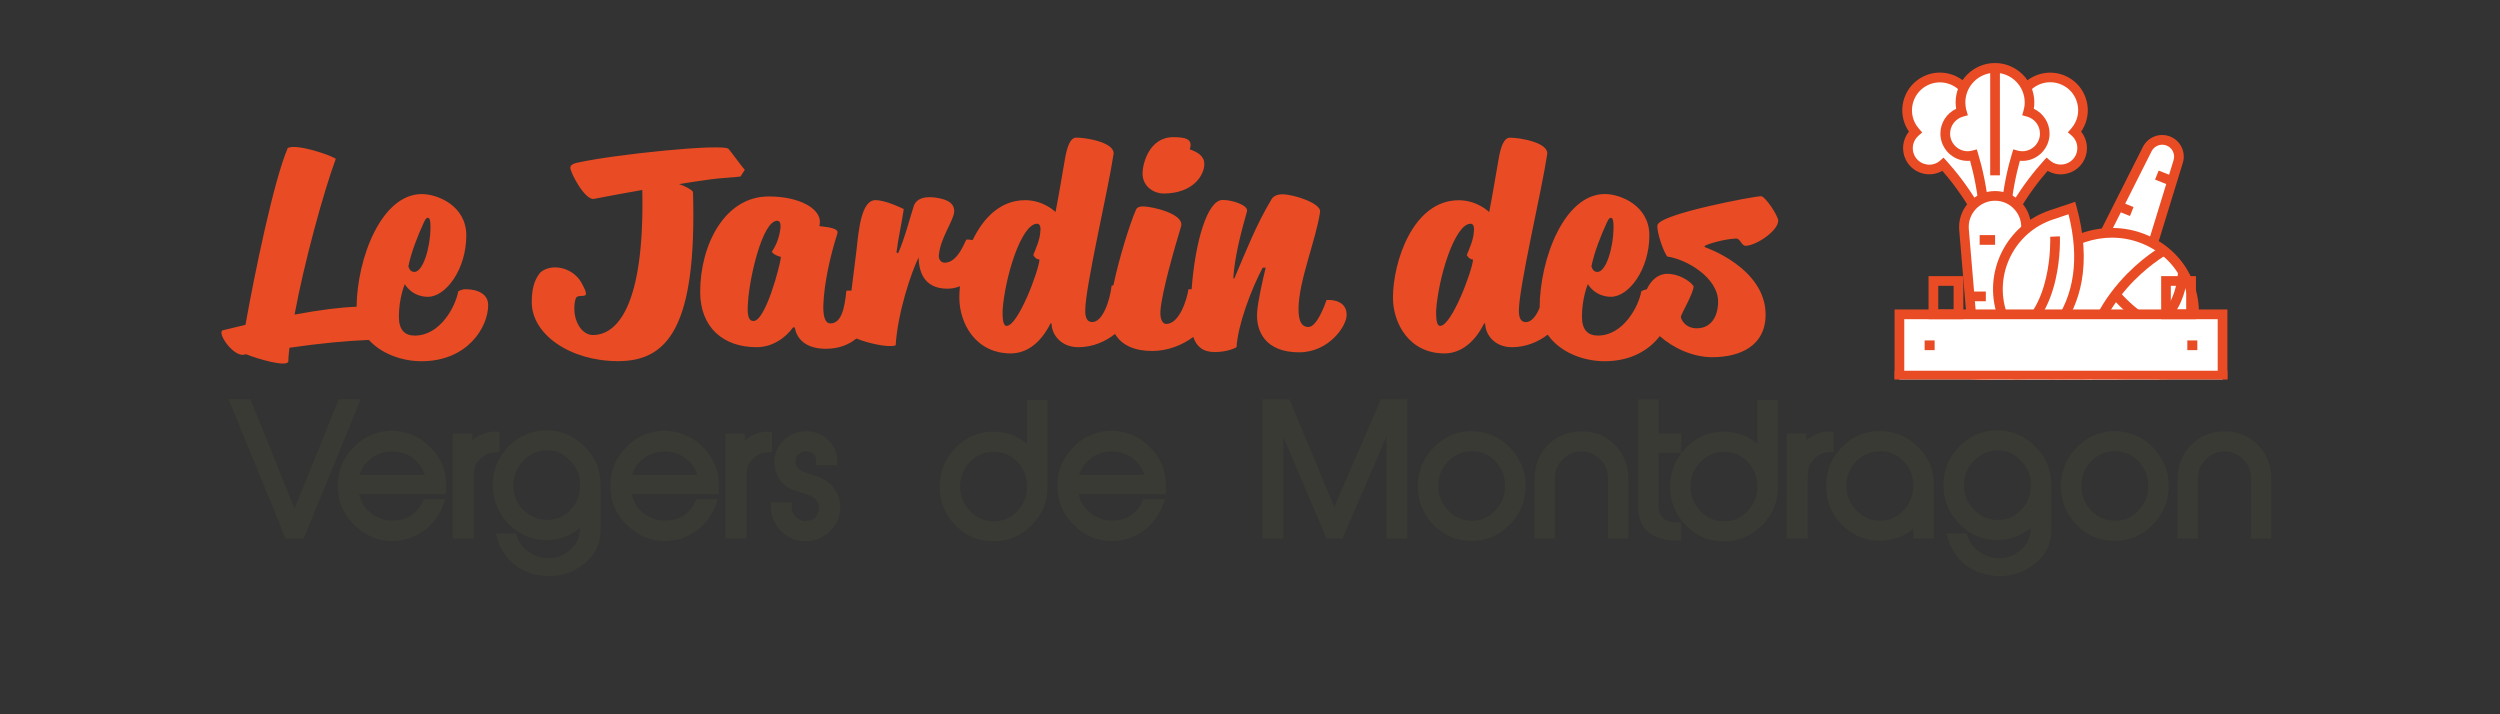 <?xml version="1.0" encoding="UTF-8"?> <svg xmlns="http://www.w3.org/2000/svg" xmlns:xlink="http://www.w3.org/1999/xlink" version="1.1" id="Calque_1" x="0px" y="0px" viewBox="0 0 5952.8 1700.8" style="enable-background:new 0 0 5952.8 1700.8;" xml:space="preserve"><rect x="0" y="0" width="5952.8" height="1700.8" fill="#333333" stroke="none"/> <style type="text/css"> .st0{display:none;} .st1{display:inline;fill:#E53012;} .st2{display:inline;fill:#FFFFFF;stroke:#E53012;stroke-width:13;} .st3{display:inline;fill:none;stroke:#E53012;stroke-width:13;stroke-linecap:round;stroke-linejoin:round;} .st4{display:inline;fill:#FFFFFF;stroke:#E53012;stroke-width:13;stroke-linecap:round;stroke-linejoin:round;} .st5{display:inline;} .st6{fill:#FFFFFF;stroke:#E53012;stroke-width:13;} .st7{display:inline;fill:#FFFFFF;} .st8{display:none;fill:#393A34;} .st9{display:inline;fill:#E94C24;} .st10{fill:#393A34;} .st11{fill:#E94C24;} .st12{clip-path:url(#SVGID_00000087382379873654556490000014793667484100000950_);} .st13{fill:#FFFFFF;} </style> <g class="st0"> <path class="st1" d="M1799.1,814.8c-2.5-2.2-5.5-3.6-8.8-4.2c-2.8-0.5-5.7-0.6-9-0.5c-2.7,0.1-5.1,0.2-6.9,0.2 c-9.1,0-18,1.5-26.3,4.6c-7.9,2.9-15.8,6.2-23.4,9.7c-7.4,3.4-15.1,6.6-22.6,9.4c-7.1,2.7-14.7,4-22.5,4c-1.7,0-3.2,0-4.2-0.1 c-0.6,0-1-0.2-1.3-0.3c-0.5-0.3-1.1-0.7-1.7-1.4c-0.3-0.3-1.1-1.2-2.1-3.1l-0.2-0.4c-4.5-6.6-8.3-14.6-11.5-23.7 c-3.2-9.3-6-19.3-8.2-29.6c-2.2-10.3-3.9-21.1-5.2-32c-1.2-11.1-2.3-21.9-3.1-32.1c-0.8-10.1-1.5-19.8-2.2-28.9 c-0.6-8.9-1.2-16.7-1.9-23.1l-0.4-4.3h-4.3c-0.1,0-0.6,0-2.7-0.3c-2.1-0.2-3.3-0.3-4.1-0.3c-3.9,0-7.6,0.8-11,2.3 c-2.6,1.2-7,4.3-7,12.3c0,3.3,0.1,8.8,0.2,16.1c0.1,7.7,0.4,16.6,0.8,26.6c0.4,10.1,1.1,21.2,2.2,32.9c1,11.7,2.5,23.8,4.4,35.7 c1.9,12,4.3,23.8,7.2,34.8c2.9,11.3,6.6,21.4,11,30.2c4.5,9,9.8,16.4,15.9,21.8c6.5,5.8,14.2,8.8,22.7,8.8c1.7,0,5.1-0.3,15.2-2.4 c7.3-1.6,15.7-3.7,25.1-6.4c9.4-2.7,19.3-5.8,29.5-9.3c10.2-3.5,19.8-7.1,28.5-10.7c8.8-3.7,16.2-7.4,22-11.2 c7.1-4.6,10.5-9.1,10.5-14C1803.5,821.1,1802,817.4,1799.1,814.8z"></path> <path class="st1" d="M1968.6,794.4c-8.4,3.5-16.7,7.8-24.5,12.7c-7.7,4.9-15.2,10.2-22.4,15.8c-6.6,5.2-13.3,10.1-19.8,14.5 c-0.5,0.1-1.2,0.1-2.1,0.2c-2,0.2-2.5,0.3-2.5,0.3c-2.2,0-4.1-1-5.7-3c-2.3-2.8-4.4-6.5-6.3-10.9c-1.9-4.5-3.5-9.6-4.7-15 c-1.2-5.6-2.2-11.1-2.9-16.4c-0.7-5.3-1.3-10.3-1.7-14.8c-0.5-5.4-0.6-7.9-0.6-9.1c0-4.7,0.8-8.5,2.3-11.2c1.5-2.7,3.5-4.8,6-6.2 c2.7-1.5,6.1-2.6,9.9-3.1c4.2-0.6,8.6-0.9,13.1-0.9c0.9,0,2.2,0,3.9,0.1c1.8,0.1,3.7,0.2,5.7,0.2c1.7,0,3.2,0,4.4,0.1 c1.6,0.1,2.2,0.2,2.5,0.2c0.2,0,0.8,0.2,2.4,0.7c1.7,0.6,3.6,1.3,5.8,2.1c2.2,0.9,4.4,1.6,6.4,2.2c3.2,1,4.4,1.1,5.3,1.1 c7.6,0,12.4-1.5,15.1-4.9c2.3-2.9,3.5-7,3.5-12.2c0-7.2-2.3-12.8-7-16.6c-4-3.3-9-5.7-14.7-7.1c-5.4-1.3-11-2-16.7-2h-13.2 c-7.9,0-15.9,0.1-23.9,0.3c-7.1,0.2-14,1.9-20.6,5.1c-2-4.2-3.4-9.1-4-14.7c-0.9-7.8-1.1-15.8-0.6-23.7c0.5-8,1.2-15.8,2.1-23.1 c0.6-5,1-9.1,1.3-12.5c7.2,0.1,14.4,0.4,21.5,0.9c8.7,0.6,17.4,1.2,26,1.8c8.6,0.6,17.3,1.2,26,1.8c8.8,0.6,17.7,0.9,26.4,0.9h5.7 c2.5,0,4.8-0.7,7-2.1c1.9-1.3,3.7-3,5.3-5.3c1.4-1.9,2.9-4.6,4.7-8.2l1-2l-0.9-2.1c-1.4-3-3.6-5.6-6.6-7.6 c-2.5-1.7-5.3-3.2-8.2-4.5c-3-1.2-5.9-2.2-8.8-2.7c-2.7-0.5-4.9-0.9-6.6-1.1l-0.6,0c-0.2,0-1.4,0-8-0.7c-4.7-0.5-10.5-1.2-17.8-2.1 c-7.1-0.9-15.1-1.9-23.8-2.8c-8.7-0.9-17.4-1.8-25.9-2.8l-24.2-2.6c-7.6-0.8-14-1.4-18.9-1.9l-7.2,0l-0.6,0 c-1.9,0.2-4.2,0.7-7.3,1.5c-3.1,0.8-6.4,1.9-9.6,3.4c-3.4,1.5-6.5,3.5-9.1,5.9c-3.2,2.9-4.9,6.7-4.9,10.9c0,0.9,0.1,1.8,0.4,2.6 c0.1,0.8,0.4,1.5,0.7,2.2l0.6,1.1l1,0.7c0.9,0.6,2.4,1.3,4.6,2.2c1.9,0.7,3.9,1.5,6,2.2c2.2,0.8,4.3,1.4,6.4,2 c0.4,0.1,0.8,0.2,1.1,0.3c0.2,3.6,0.4,8.6,0.6,14.7c0.3,9,0.9,19.7,1.7,31.7c0.8,12.1,1.9,25.5,3.2,39.7 c1.3,14.3,3.1,28.8,5.3,43.2c2.2,14.5,4.7,28.6,7.6,42.2c2.9,13.8,6.6,26.1,11,36.7c4.5,10.8,9.7,19.6,15.4,26.2 c6.4,7.3,13.8,11,22.2,11c5.6,0,12.2-1.6,20.2-5c7.4-3.1,15.3-7.1,23.5-11.8c8.1-4.7,16.3-9.9,24.4-15.5c8-5.6,15.4-10.9,21.9-15.8 c6.6-5,12-9.4,16.1-13.2c5.9-5.5,7.5-7.7,7.5-10.3v-19.8h-4.7C1986.5,788.9,1977.3,790.8,1968.6,794.4z"></path> <path class="st1" d="M2405.4,763c-2.9-12.6-6.5-25.9-10.7-39.5c-4.3-13.8-9.5-26.5-15.6-37.8c-6.2-11.5-13.3-21.1-21.1-28.6 c-8.4-8-17.9-12.1-28.4-12.1c-9.1,0-16.4,2.8-21.8,8.4c-4.8,5.1-8.8,11.6-11.6,19.3c-2.8,7.4-5,15.6-6.5,24.4 c-1.5,8.4-3.2,16.6-5,24.4c-1.8,7.5-4,14.3-6.8,20c-1.9,3.9-4.2,6.8-7.1,8.8c-3.6-3.4-7.3-7.6-11-12.6c-4.6-6.4-9.5-13.3-14.4-20.5 c-4.9-7.3-9.9-14.6-15-22c-5.1-7.6-10.6-14.5-16.3-20.7c-5.8-6.4-12-11.6-18.3-15.5c-6.7-4.2-14-6.3-21.6-6.3 c-4.2,0-7.9,1.7-10.7,4.8c-2.3,2.6-4.2,5.6-5.5,9c-1.2,3-2.2,6.2-3.1,9.3c-0.9,3.2-1.4,5.6-1.7,7.2l0,0.7c0,2.2-0.1,6-0.2,11.6 c-0.1,5.4-0.2,11.3-0.2,17.8c0,6.1-0.1,12.1-0.2,17.8c-0.1,5.4-0.2,9.7-0.2,12.3c0,12.4,0.5,24.2,1.4,34.9 c0.9,10.8,2.1,21.5,3.4,31.9c1.3,10.5,2.9,21.3,4.5,31.9c1.6,10.6,3.2,21.9,4.6,33.7l0.5,4.2h4c0.1,0,0.1,0,0.2,0.1 c1.1,0.4,2.1,0.5,3,0.5c0.9,0,1.8-0.1,2.6-0.3c1.3-0.1,2.4-0.5,3.3-1.2c0.7-0.5,1.7-1.3,3.2-2.4c1.6-1.3,3.2-2.7,4.7-4.4 c1.3-1.4,2.6-2.8,3.9-4.2c1.4-1.5,2.3-2.6,2.9-3.5l0.8-1.2v-3.9c0-8.9-0.8-17.8-2.4-26.6c-1.5-8.4-3.1-17-4.8-25.5 c-1.6-8.3-3.2-16.8-4.6-25.3c-1.4-8.2-2.1-16.6-2.1-24.9c0-5.9,0.1-11,0.2-15.6c0.1-4.6,0.4-9.1,0.9-13.4c0.5-4.3,1.2-8.9,2.1-13.7 c0.5-2.6,1.1-5.5,1.8-8.6c2.1,2.3,4.2,4.9,6.3,7.9c4.2,5.9,8.5,12.3,12.8,19.1c4.3,6.6,8.7,13.5,13.6,21 c4.7,7.2,9.6,13.9,14.7,19.9c5.2,6.2,10.6,11.2,16.2,15c6,4.1,12.4,6.2,18.9,6.2c9.2,0,16.7-2.6,22.3-7.7c5.2-4.7,9.5-10.8,12.8-18 c3.2-6.9,5.8-14.8,7.7-23.3c1.8-8.1,3.9-16.2,6.1-23.9c2.2-7.6,4.9-14.7,8.1-21c2.3-4.6,5.2-8.2,8.9-10.9 c6.1,7.6,11.4,16.5,15.7,26.5c5,11.7,9.3,23.8,12.6,36.2c3.3,12.4,6.2,24.9,8.4,37.1c2.2,12.2,4.3,23.3,6.1,33.3 c0.1,2,0.9,3.9,2.5,5.9c1.2,1.5,2.5,3.1,4.1,4.6c1.6,1.6,3.2,3,4.8,4.1c1.8,1.3,3.5,2,5.1,2.4c4.6,1.3,8.3,1.3,11.3-0.2 c2.8-1.4,4.9-3.5,6.2-6.2c1-2.2,1.7-4.7,2-7.4c0.2-2.3,0.3-4.5,0.3-6.5c0-4.6-0.7-11.8-2.2-22.2 C2410.5,787.2,2408.3,775.6,2405.4,763z"></path> <path class="st1" d="M2613.2,791.2c-3.8-12-8.3-25.4-13.5-39.8c-5.2-14.4-10.7-29-16.6-43.5c-5.8-14.5-12-28.7-18.3-42.3 c-6.3-13.7-12.7-25.9-18.9-36.5c-6.3-10.7-12.6-19.4-18.6-25.9c-6.9-7.3-13.2-10.9-19.3-10.9c-3.5,0-6.6,0.4-9.4,1.1 c-3.8,1-6.6,3.9-8.4,8.7c-7.6,9.4-14.8,21.4-21.2,35.7c-6.5,14.4-12.5,30.2-17.8,46.9c-5.3,16.7-9.8,34.3-13.5,52.2 c-3.7,17.9-6.9,35.2-9.4,51.5c-2.6,16.4-4.4,31.6-5.3,45.2c-0.9,13.8-1,24.9-0.3,33.2c0.9,10.2,2.9,15.5,6.5,17.8 c1.1,0.7,2.3,1,3.5,1c4.3,0,7.8-3.7,12.2-12.7c3.9-8.1,8.7-21.2,14.4-40.1c5.4-17.8,11.8-42,18.8-72.1c15.7,2,30.7,4.1,44.7,6.2 c13.5,2,27.1,4.2,40.5,6.5c1,2.6,2.4,6.1,4.3,10.8c2.5,6.2,5.1,12.7,7.9,19.7c2.8,7,5.4,13.7,8,20.1c2.5,6.3,4.2,10.6,5,12.8 l0.2,0.5c0.8,1.6,1.7,3.5,2.7,5.7c1.1,2.3,2.2,4.7,3.5,7.1c1.5,2.7,3.3,5.1,5.5,7c2.6,2.3,5.8,3.5,9.5,3.5c5.6,0,10-2.5,12.4-7 c1.9-3.6,2.8-7.5,2.8-11.6c0-3.7-1-10-3.2-19.3C2620,813.9,2617,803.3,2613.2,791.2z M2549.4,732.9c-4.4,0-9.4,0.1-15.1,0.3 c-7.4,0.2-14.5-0.2-21.2-1.2c-6.2-0.9-11.5-3-15.8-6.1c-3.7-2.7-5.4-6.9-5.4-13c0-0.4,0-1.5,0.3-4.7c0.2-2.6,0.3-3.9,0.3-4.6 c1-4.3,2.5-10,4.5-16.9c2-7.1,4.3-14.4,6.9-21.8c2.5-7.4,5.1-14.1,7.6-20c0.9-2.1,1.7-3.8,2.4-5.2c2.9,5.4,5.9,11.2,9.1,17.2 c4.5,8.7,8.9,17.9,13,27.3c4,9.2,7.4,18.6,10,27.9C2547.7,719.5,2549,726.4,2549.4,732.9z"></path> <path class="st1" d="M2826.6,759.4c-5.1-3.3-11.3-5.6-18.2-6.8c-6.6-1.2-13.9-1.8-21.5-1.8c-4.2,0-9.7,0.3-16.2,0.9 c-6.7,0.6-13.2,2-19.3,3.9c-6.4,2-12.1,5.1-16.7,9.1c-5.3,4.5-8,10.4-8,17.6c0,7.8,2.4,13.1,7.1,15.6c3.8,2,8.7,3,14.9,3 c5,0,9.4-0.9,13.2-2.6c3.3-1.5,6.6-3.2,10-5.2c3-1.7,6.1-3.3,9.2-4.7c2.7-1.2,6-1.8,9.8-1.8c2.8,0,5.5,0.1,8.1,0.2 c2,0.1,3.6,0.4,4.9,1c1,0.5,1.7,1.2,2.2,2.3c0.5,0.9,1,2.6,1,6c0,7.4-2.4,13.4-7.3,18.4c-5.3,5.4-11.9,9.9-19.7,13.3 c-7.9,3.5-16.3,6.1-25,7.7c-8.7,1.6-16.1,2.4-22,2.4c-10.1,0-19.6-1.5-28.2-4.4c-8.5-2.9-15.8-7.1-21.9-12.7 c-6-5.5-10.8-12.6-14.2-21c-3.4-8.4-5.2-18.2-5.2-29c0-8.4,1-17.2,3.1-26.2c2.1-9,5.2-17.9,9.2-26.5c4.1-8.6,9-16.9,14.8-24.6 c5.7-7.7,12.2-14.6,19.3-20.4c7-5.8,14.7-10.4,23.1-13.7c8.2-3.3,17-4.9,26-4.9c0,0,0.2,0,0.7,0.1c0.7,0.1,1.4,0.2,2.1,0.2 c0.7,0.1,1.3,0.2,2,0.3c0.9,0.4,2.8,1.3,6.3,3.1c3.7,1.8,7.6,3.8,11.8,5.9l0.8,0.4c4.3,2.2,8.3,4.2,12.1,6l0.6,0.3 c4.7,2.4,6.5,3.3,7.1,3.7l0.3,0.2c0.7,0.4,1.5,0.6,2.3,0.7c1.5,0.5,3.6,0.5,5.5,0c1-0.1,2-0.3,2.9-0.8l0.5-0.3 c0.7-0.5,1.7-1.3,4.2-3.9c2.4-2.6,3.2-3.6,3.6-4.1l0.8-1.2v-0.9l0.3-0.6v-1c0.2-0.7,0.3-1.5,0.3-2.3c0-7-3.1-13.1-9.3-18 c-5.4-4.3-12-7.8-19.6-10.5c-7.3-2.6-15-4.4-22.8-5.5c-7.8-1.1-14-1.6-19-1.6c-11.4,0-22.6,2-33.2,6c-10.5,3.9-20.6,9.4-29.8,16.4 c-9.2,6.9-17.7,15.1-25.2,24.4c-7.5,9.2-13.9,19.1-19.3,29.4c-5.4,10.3-9.6,21.1-12.7,32c-3.1,11-4.6,22-4.6,32.7 c0,15.3,2.6,29.8,7.7,43.1c5.1,13.4,12.4,25.1,21.6,34.8c9.3,9.8,20.5,17.5,33.5,22.8c12.9,5.3,27.3,8.1,42.6,8.1 c10.8,0,22.6-1.5,35.2-4.6c12.6-3.1,24.5-7.7,35.4-13.9c11.1-6.3,20.5-14.4,27.8-24.2c7.6-10.1,11.4-22.2,11.4-36 c0-8.9-1.4-16.3-4.1-22.2C2836.1,767.6,2832,762.8,2826.6,759.4z"></path> <path class="st1" d="M3042.1,791.2c-3.8-12-8.3-25.4-13.5-39.8c-5.2-14.4-10.7-29-16.6-43.5c-5.8-14.5-12-28.7-18.3-42.3 c-6.3-13.7-12.7-25.9-18.9-36.5c-6.3-10.7-12.6-19.4-18.6-25.9c-6.9-7.3-13.2-10.9-19.3-10.9c-3.5,0-6.6,0.4-9.4,1.1 c-3.8,1-6.6,3.9-8.4,8.7c-7.6,9.4-14.8,21.4-21.2,35.7c-6.5,14.4-12.5,30.2-17.8,46.9c-5.3,16.7-9.8,34.3-13.5,52.2 c-3.7,17.9-6.9,35.2-9.4,51.5c-2.6,16.4-4.4,31.6-5.3,45.2c-0.9,13.8-1,24.9-0.3,33.2c0.9,10.2,2.9,15.5,6.5,17.8 c1.1,0.7,2.3,1,3.5,1c4.3,0,7.8-3.7,12.2-12.7c3.9-8.1,8.7-21.2,14.4-40.1c5.4-17.8,11.8-42,18.8-72.1c15.7,2,30.7,4.1,44.7,6.2 c13.5,2,27.1,4.2,40.5,6.5c1,2.6,2.4,6.1,4.3,10.8c2.5,6.2,5.1,12.7,7.9,19.7c2.8,7,5.4,13.7,8,20.1c2.5,6.3,4.2,10.6,5,12.8 l0.2,0.5c0.8,1.6,1.7,3.5,2.7,5.7c1.1,2.3,2.2,4.7,3.5,7.1c1.5,2.7,3.3,5.1,5.5,7c2.6,2.3,5.8,3.5,9.5,3.5c5.6,0,10-2.5,12.4-7 c1.9-3.6,2.8-7.5,2.8-11.6c0-3.7-1-10-3.2-19.3C3048.9,813.9,3045.9,803.3,3042.1,791.2z M2978.3,732.9c-4.4,0-9.4,0.1-15.1,0.3 c-7.4,0.2-14.5-0.2-21.2-1.2c-6.2-0.9-11.5-3-15.8-6.1c-3.7-2.7-5.4-6.9-5.4-13c0-0.4,0-1.5,0.3-4.7c0.2-2.6,0.3-3.9,0.3-4.6 c1-4.3,2.5-10,4.5-16.9c2-7.1,4.3-14.4,6.9-21.8c2.5-7.4,5.1-14.1,7.6-20c0.9-2.1,1.7-3.8,2.4-5.2c2.9,5.4,5.9,11.2,9.1,17.2 c4.5,8.7,8.9,17.9,13,27.3c4,9.2,7.4,18.6,10,27.9C2976.7,719.5,2977.9,726.4,2978.3,732.9z"></path> <path class="st1" d="M3189.8,757.1c-9.4-3.7-19.8-6.8-31-9.4c-10.8-2.5-20.8-5.4-29.8-8.6c-8.7-3.1-16-7-21.7-11.7 c-5.1-4.1-7.5-9.7-7.5-17.1c0-5.2,1.4-9.7,4.3-13.7c3.1-4.3,7.3-8.3,12.3-11.6c5.2-3.5,11.3-6.6,17.9-9.2c6.8-2.7,13.6-5,20.1-6.8 c6.6-1.8,13-3.3,19-4.4c6-1.1,11-1.9,14.7-2.3l4.2-0.4v-11.3c0-3.1-2.3-4.4-5.5-6.2c-2.1-1.2-4.7-2.5-7.7-3.8 c-2.9-1.3-5.8-2.7-8.9-4.2c-3.3-1.5-5.9-2.6-7.9-3.3l-0.7-0.2h-4.2c-6.1,0-12.8,0.9-20,2.8c-7,1.8-14.1,4.3-21,7.5 c-6.9,3.2-13.6,7.2-20,11.9c-6.3,4.7-12,10-16.8,15.7c-4.9,5.7-8.8,11.9-11.8,18.3c-3,6.7-4.6,13.8-4.6,21.2 c0,9.1,1.9,16.8,5.8,23.1c3.7,6.1,8.7,11.3,14.9,15.6c6,4.1,12.8,7.6,20.4,10.3c7.2,2.6,14.7,5,22.3,7.2c7.5,2.2,14.8,4.3,22,6.3 c6.8,2,13,4.4,18.3,7.3c5.1,2.8,9.1,6.1,12.1,9.9c2.7,3.5,4.1,7.9,4.1,13.4c0,3.9-1.2,7.2-3.7,9.9c-2.9,3.2-6.7,6-11.2,8.4 c-4.9,2.6-10.3,5.1-16,7.3c-6,2.4-11.9,5-17.4,7.7c-5.7,2.8-10.8,5.9-15.3,9.3c-5,3.8-8.3,8.7-9.6,14.7c-1.3,3.8-1.4,7.2-0.3,10.1 c1.1,2.7,2.7,4.9,4.8,6.3c1.8,1.3,4,2.2,6.4,2.7c2.2,0.5,4.3,0.7,6.3,0.7c5.7,0,12.1-1.3,19.2-3.8c6.8-2.4,13.8-5.6,20.9-9.6 c7.1-3.9,14.1-8.5,20.8-13.8c6.7-5.3,12.9-10.9,18.3-16.7c5.5-5.9,10-12,13.3-18.2c3.5-6.5,5.3-12.9,5.3-19.1 c0-11.2-3.6-20.2-10.7-27C3207.9,766,3199.6,760.9,3189.8,757.1z"></path> <path class="st1" d="M3447,826.3c-3.5-2.7-8.5-4.2-15.3-4.7c-6-0.4-12.4-0.5-19.1-0.3c-6.7,0.2-13.3,0.5-19.6,0.8 c-6.2,0.3-11.3,0.3-15.2-0.1l-0.5,0c-4.7,0-8.8-1.6-12.3-5c-4-3.8-7.6-8.9-10.7-15.3c-3.2-6.6-6-14-8.2-22 c-2.2-8.1-4-16.3-5.5-24.4c-1.4-8-2.4-15.6-3-22.5c-0.6-6.9-0.9-12.5-0.9-16.7l0-0.5c-0.7-7-0.4-12.6,1.1-16.5 c1.4-3.8,3.5-6.7,6.2-8.9c2.8-2.2,6.2-3.7,10.2-4.5c4.6-0.9,9.4-1.7,14.2-2.3c4.8-0.6,9.8-1.2,14.7-1.7c5.4-0.6,10.4-1.9,14.9-4 c4.8-2.2,8.7-5.4,11.6-9.6c3-4.3,4.6-10.1,4.9-17.7l0.2-4.9h-174.9l-0.6,0.1c-3.8,1-6.8,3.5-8.7,7.3c-1.4,2.9-2.5,6.2-3.2,9.8 c-0.7,3.5-1,6.9-1,10.3V685h68.9c0.5,10.6,2,22,4.6,33.7c2.8,13.1,5.9,26.6,8.9,40c3,13.2,5.9,26.3,8.6,39 c2.3,11,3.6,21.3,3.9,30.8c-2.4,0.5-5.1,0.7-8.2,0.7l0,0c-1,0-2.1,0-3.2-0.1c-6.5-0.3-13.1-0.7-19.6-1.2c-6.7-0.5-13-0.7-18.8-0.6 c-6.7,0.1-11.7,1.4-15.1,4c-2.9,2.2-5.9,6.7-3.4,15.4c1.6,5.6,6.4,13.1,14.4,22.9l1.4,1.7h2.2c13.1,0,26.7,0.3,40.2,0.8 c11.3,0.4,22.7,0.6,34,0.6c2.3,0,4.6,0,6.9,0c13.7-0.1,27.5-1,41.1-2.8c13.7-1.8,27.5-5.2,41-10.3l0.8-0.3l0.7-0.6 c8.4-7.5,13.1-13.2,14.9-18.1C3453.3,832.7,3449.6,828.2,3447,826.3z"></path> <path class="st1" d="M3662,712.5c-3.1-14.9-6.1-29.9-8.9-44.6c-2.8-14.6-4.7-29.4-5.5-43.9l0-0.5l-0.1-0.5 c-0.9-3.4-2.9-6.1-5.8-7.9c-2.3-1.4-4.8-2.4-7.6-3c-2.5-0.6-5-0.9-7.4-1c-2.3-0.1-4.1-0.2-5.6-0.2h-4.7v4.7c0,13.3,0.8,26.4,2.5,39 c1.6,12.4,3.5,25,5.6,37.3c2,12.2,3.9,24.6,5.5,36.8c1.6,12.1,2.4,24.6,2.4,37.3c0,0.9-0.1,2.5-0.1,4.5c-0.1,2.2-0.2,4.5-0.2,7.2 c0,1.7,0,3.4-0.1,5.1c-6.4-2.6-12.5-5.9-18.3-10c-7.8-5.5-15.6-11.8-23.1-18.6c-7.6-6.9-15.3-14.1-22.8-21.5 c-7.7-7.5-15.7-14.4-23.9-20.4c-8.3-6.1-17.1-11.3-26.2-15.3c-9.4-4.2-19.5-6.3-30-6.3c-0.7,0-1.8,0.1-3.6,0.2 c-1.6,0.1-3.4,0.3-5.2,0.5c-1.5,0.2-3,0.3-4.4,0.3c-2.1,0-3.6,0.2-4.7,0.5l-2.2,0.7l-0.8,2.1c-0.7,2-1.5,5.2-2.2,9.8 c-0.7,4.3-1.5,8.9-2.3,13.9c-0.8,5-1.5,9.9-1.9,14.5c-0.4,4.7-0.6,7.9-0.6,10c0,4.3,0.4,9.8,1.1,16.4c0.7,6.5,1.7,13.7,3,21.5 c1.2,7.8,2.6,15.8,4,23.8c1.4,8,2.9,15.9,4.5,23.4c1.6,7.9,3.1,14.5,4.3,20.4c1.4,6.3,2.4,11,3.3,14.3l0.1,0.3 c1.8,5.4,4.8,8.6,8.9,9.4c2.7,0.6,5.6,0.9,8.6,0.9c4,0,7.8-0.9,11.3-2.7c3.1-1.6,6.7-5,6.7-12.2c0-10.9-0.8-21.7-2.5-32.3 c-1.7-10.4-3.5-21-5.4-31.4c-1.9-10.3-3.7-20.9-5.4-31.4c-1.4-8.8-2.2-18-2.4-27.5c7.9,0.6,15.4,2.9,22.4,6.6 c8.8,4.8,17.5,10.7,25.7,17.6c8.4,7.1,16.6,14.9,24.6,23.4c8.2,8.7,16.7,16.8,25.4,24.1c8.7,7.4,17.9,13.6,27.2,18.6 c9.7,5.2,20.4,7.8,31.8,7.8c4.7,0,8.4-1.5,10.9-4.4c2.1-2.4,3.7-5.4,4.6-8.9c0.8-3.1,1.3-6.4,1.4-9.8c0.1-3.2,0.2-6.1,0.2-8.8 c0-14.7-1.2-29.9-3.6-45C3667.9,742.4,3665.1,727.3,3662,712.5z"></path> <path class="st1" d="M3958.5,649.7c-6-9.2-14-16.7-23.8-22.3c-9.8-5.6-22-8.5-36.1-8.5c-7.1,0-15.2,0.6-24,1.7 c-9,1.2-17.6,3.5-25.4,6.8c-8.1,3.4-15,8.2-20.4,14.3c-5.8,6.4-8.8,14.6-8.8,24.4c0,3.8,0.6,9.5,1.9,17.4 c1.2,7.7,3.1,16.7,5.5,26.8c2.4,10.2,5,21.3,7.9,33c2.9,11.9,6,23.9,9.3,35.7c3.3,11.7,6.6,23.3,10.1,34.3c3.4,11.1,6.8,21,10,29.4 c3.2,8.6,6.2,15.5,8.8,20.7c2.6,5,5.8,10.1,10.8,10.1c10.4,0,20-3,28.7-8.8c8.3-5.6,15.9-13.1,22.6-22.2c6.5-9,12.4-19.2,17.3-30.5 c4.9-11.1,9.1-22.5,12.4-33.8c3.3-11.3,5.9-22.5,7.5-33.3c1.7-10.8,2.5-20.3,2.5-28.3c0-12-1.3-23.9-3.8-35.5 C3968.8,669.3,3964.5,658.7,3958.5,649.7z M3890.7,804.2c-4.7-6.2-9-13.2-12.8-20.9c-3.8-7.8-7.2-16.2-10.1-25.1 c-2.9-8.9-5.4-18-7.3-26.8c-1.9-8.8-3.3-17.4-4.2-25.7c-0.9-8.2-1.4-15.6-1.4-22c0-0.4,0-1.5,0.1-3.9c0.1-2.1,0.2-4.2,0.2-6.4 c0-2.1,0-4,0.1-5.8c0-0.4,0-0.8,0.1-1.1c6.2-3.4,12.6-6.2,19.2-8.4c7.2-2.4,14.7-3.6,22.4-3.6c9.1,0,16.5,1.7,21.9,5 c5.5,3.4,9.6,7.8,12.7,13.3c3.1,5.7,5.1,12.4,6.1,19.8c1,7.8,1.5,15.9,1.5,24c0,11.4-0.8,21.5-2.2,30c-1.5,8.4-3.8,16.5-6.9,23.9 c-3.2,7.5-7.3,15.1-12.2,22.7c-4.4,6.7-9.6,14.3-15.4,22.6C3898.2,812.8,3894.2,808.9,3890.7,804.2z"></path> <path class="st1" d="M4140.3,794.4c-8.4,3.5-16.7,7.7-24.5,12.7c-7.7,4.9-15.2,10.2-22.4,15.8c-6.6,5.2-13.3,10-19.8,14.5 c-0.5,0.1-1.2,0.1-2.1,0.2c-2,0.2-2.5,0.3-2.5,0.3c-2.2,0-4.1-1-5.7-3c-2.3-2.8-4.4-6.5-6.3-10.9c-1.9-4.5-3.5-9.6-4.7-15 c-1.2-5.6-2.2-11.1-2.9-16.4c-0.7-5.3-1.3-10.3-1.7-14.8c-0.5-5.4-0.6-7.9-0.6-9.1c0-4.7,0.8-8.5,2.3-11.2c1.5-2.7,3.5-4.8,6-6.2 c2.7-1.5,6.1-2.6,9.9-3.1c4.2-0.6,8.6-0.9,13.1-0.9c0.9,0,2.2,0,3.9,0.1c1.8,0.1,3.7,0.2,5.7,0.2c1.7,0,3.2,0,4.4,0.1 c1.6,0.1,2.2,0.2,2.5,0.2c0.2,0,0.8,0.2,2.4,0.7c1.7,0.6,3.6,1.3,5.8,2.1c2.2,0.8,4.4,1.6,6.4,2.2c3.2,1,4.4,1.1,5.3,1.1 c7.6,0,12.4-1.5,15.1-4.9c2.3-2.9,3.5-7,3.5-12.2c0-7.2-2.3-12.8-7-16.6c-4-3.3-9-5.7-14.7-7.1c-5.4-1.3-11-2-16.7-2H4082 c-7.9,0-15.9,0.1-23.9,0.3c-7.1,0.2-14,1.9-20.6,5.1c-2-4.2-3.4-9.1-4-14.7c-0.9-7.8-1.1-15.8-0.6-23.7c0.5-8,1.2-15.8,2.1-23.1 c0.6-5,1-9.1,1.3-12.5c7.2,0.1,14.4,0.4,21.5,0.9c8.7,0.6,17.4,1.2,26,1.8c8.6,0.6,17.3,1.2,26,1.8c8.8,0.6,17.7,0.9,26.4,0.9h5.7 c2.5,0,4.8-0.7,7-2.1c1.9-1.3,3.7-3,5.3-5.3c1.4-1.9,2.9-4.6,4.7-8.2l1-2l-0.9-2.1c-1.4-3-3.6-5.6-6.6-7.6 c-2.5-1.7-5.3-3.2-8.2-4.5c-3-1.2-5.9-2.2-8.8-2.7c-2.7-0.5-4.9-0.9-6.6-1.1l-0.6,0c-0.2,0-1.4,0-8-0.7c-4.7-0.5-10.5-1.2-17.8-2.1 c-7.1-0.9-15.1-1.9-23.8-2.8c-8.7-0.9-17.4-1.8-25.9-2.8l-24.2-2.6c-7.6-0.8-14-1.4-18.9-1.9l-7.2,0l-0.6,0 c-1.9,0.2-4.2,0.7-7.3,1.5c-3.1,0.8-6.4,1.9-9.6,3.4c-3.4,1.5-6.5,3.5-9.1,5.9c-3.2,2.9-4.9,6.7-4.9,10.9c0,0.9,0.1,1.8,0.4,2.6 c0.1,0.8,0.4,1.5,0.7,2.2l0.6,1.1l1,0.7c0.9,0.6,2.4,1.3,4.6,2.2c1.9,0.7,3.9,1.5,6,2.2c2.2,0.8,4.3,1.4,6.4,2 c0.4,0.1,0.8,0.2,1.1,0.3c0.2,3.6,0.4,8.5,0.6,14.7c0.3,9,0.9,19.7,1.7,31.7c0.8,12.1,1.9,25.4,3.2,39.7 c1.3,14.3,3.1,28.8,5.3,43.2c2.2,14.4,4.7,28.6,7.6,42.2c2.9,13.8,6.6,26.1,11,36.7c4.5,10.8,9.7,19.6,15.4,26.2 c6.4,7.3,13.8,11,22.2,11c5.6,0,12.2-1.6,20.2-5c7.4-3.1,15.3-7.1,23.5-11.8c8.1-4.7,16.3-9.9,24.4-15.5c8-5.6,15.4-10.9,21.9-15.8 c6.6-5,12-9.4,16.1-13.2c5.9-5.5,7.5-7.7,7.5-10.3v-19.8h-4.7C4158.2,788.9,4149,790.8,4140.3,794.4z"></path> <path class="st1" d="M4333.3,772.2c-6.6-6.2-14.9-11.3-24.7-15.2c-9.4-3.7-19.8-6.8-31-9.4c-10.8-2.5-20.8-5.4-29.8-8.6 c-8.7-3.1-16-7-21.7-11.7c-5-4.1-7.5-9.7-7.5-17.1c0-5.2,1.4-9.7,4.3-13.7c3.1-4.3,7.3-8.3,12.3-11.6c5.2-3.5,11.3-6.6,17.9-9.2 c6.8-2.7,13.6-5,20.1-6.8c6.6-1.8,13-3.3,19-4.4c6-1.1,11-1.9,14.7-2.3l4.2-0.4v-11.3c0-3.1-2.3-4.4-5.5-6.2 c-2.1-1.2-4.7-2.5-7.7-3.8c-2.9-1.3-5.8-2.7-8.9-4.2c-3.3-1.5-5.9-2.6-7.9-3.3l-0.7-0.2h-4.2c-6.1,0-12.8,0.9-20,2.8 c-7,1.8-14.1,4.3-21,7.5c-6.9,3.2-13.6,7.2-20,11.9c-6.3,4.7-12,10-16.8,15.7c-4.9,5.7-8.8,11.9-11.8,18.3 c-3,6.7-4.6,13.8-4.6,21.2c0,9.1,1.9,16.8,5.8,23.1c3.7,6.1,8.7,11.3,14.9,15.6c6,4.1,12.8,7.6,20.4,10.3c7.2,2.6,14.7,5,22.3,7.2 c7.5,2.2,14.8,4.3,22,6.3c6.8,2,13,4.4,18.3,7.3c5.1,2.8,9.1,6.1,12.1,9.9c2.7,3.5,4.1,7.9,4.1,13.4c0,3.9-1.2,7.2-3.7,9.9 c-2.9,3.2-6.7,6-11.2,8.4c-4.9,2.6-10.3,5.1-16,7.3c-6,2.4-11.9,5-17.4,7.7c-5.7,2.8-10.8,5.9-15.3,9.3c-5,3.8-8.3,8.7-9.6,14.7 c-1.3,3.8-1.4,7.2-0.3,10.1c1.1,2.7,2.7,4.9,4.8,6.3c1.8,1.3,4,2.2,6.4,2.7c2.2,0.5,4.3,0.7,6.3,0.7c5.7,0,12.1-1.3,19.2-3.8 c6.8-2.4,13.8-5.6,20.9-9.6c7.1-3.9,14.1-8.5,20.8-13.8c6.7-5.3,12.9-10.9,18.3-16.7c5.5-5.9,10-12,13.3-18.2 c3.5-6.5,5.3-12.9,5.3-19.1C4344,788.1,4340.4,779,4333.3,772.2z"></path> </g> <g class="st0"> <path class="st2" d="M2999.4,261.8h-46c-2.4,0-4.4,1.9-4.4,4.4v105h54.7v-105C3003.7,263.8,3001.8,261.8,2999.4,261.8z"></path> <path class="st2" d="M2867,347.9c0-30.2,24.5-54.7,54.7-54.7c30.2,0,54.7,24.5,54.7,54.7H2867z"></path> <path class="st2" d="M3081.3,293.2h-100.6c-2.4,0-4.4,2-4.4,4.4v50.3h109.3v-50.3C3085.7,295.2,3083.7,293.2,3081.3,293.2z"></path> <path class="st2" d="M3107.6,375.2h-262.5c-2.4,0-4.3-1.9-4.3-4.3v-18.7c0-2.4,1.9-4.3,4.3-4.3h262.5c2.4,0,4.3,1.9,4.3,4.3v18.7 C3111.9,373.3,3110,375.2,3107.6,375.2z"></path> <path class="st2" d="M3098.8,375.2h-244.9l10.3,86.2c1.6,13.2,12.8,23.1,26.1,23.1h172.1c13.3,0,24.5-9.9,26.1-23.1L3098.8,375.2z"></path> <line class="st3" x1="2976.4" y1="467" x2="2976.4" y2="392.7"></line> <line class="st3" x1="2921.7" y1="467" x2="2921.7" y2="392.7"></line> <line class="st3" x1="3031" y1="467" x2="3031" y2="392.7"></line> <line class="st4" x1="3058.4" y1="320.5" x2="3085.7" y2="320.5"></line> <line class="st4" x1="2983.6" y1="253.1" x2="2969.1" y2="253.1"></line> <g class="st5"> <path class="st6" d="M2921.7,392.7L2921.7,392.7c-7.5,0-13.7,6.1-13.7,13.7v47c0,7.5,6.1,13.7,13.7,13.7l0,0 c7.5,0,13.7-6.1,13.7-13.7v-47C2935.4,398.8,2929.3,392.7,2921.7,392.7z"></path> <path class="st6" d="M2976.4,392.7L2976.4,392.7c-7.5,0-13.7,6.1-13.7,13.7v47c0,7.5,6.1,13.7,13.7,13.7l0,0 c7.5,0,13.7-6.1,13.7-13.7v-47C2990,398.8,2983.9,392.7,2976.4,392.7z"></path> <path class="st6" d="M3031,392.7L3031,392.7c-7.5,0-13.7,6.1-13.7,13.7v47c0,7.5,6.1,13.7,13.7,13.7l0,0c7.5,0,13.7-6.1,13.7-13.7 v-47C3044.7,398.8,3038.6,392.7,3031,392.7z"></path> </g> <path class="st2" d="M2921.7,293.2c0,0-18.7,1.4-29.4-9.3c-10.7-10.7-9.3-29.4-9.3-29.4s18.7-1.4,29.4,9.3 C2923.1,274.5,2921.7,293.2,2921.7,293.2z"></path> <g class="st5"> <path class="st6" d="M2976.4,356.6c-2.2,0-4.5-0.9-6.2-2.6c-3.4-3.4-3.4-9,0-12.4l77.3-77.3c3.4-3.4,9-3.4,12.4,0 c3.4,3.4,3.4,9,0,12.4l-77.3,77.3C2980.9,355.8,2978.6,356.6,2976.4,356.6z"></path> </g> <path class="st3" d="M2902.4,319.5c-5.1,8.3-8,18-8,28.4"></path> </g> <g class="st0"> <line class="st3" x1="2976.3" y1="1315.6" x2="2976.3" y2="1438.2"></line> <line class="st3" x1="2976.3" y1="1315.6" x2="2976.3" y2="1376.9"></line> <line class="st3" x1="2655.6" y1="1287.6" x2="2602.1" y2="1344.2"></line> <line class="st3" x1="2383.7" y1="1235.8" x2="2186.2" y2="1322.5"></line> <line class="st3" x1="2383.7" y1="1235.8" x2="2285" y2="1279.2"></line> <line class="st3" x1="3568.8" y1="1235.8" x2="3766.3" y2="1322.5"></line> <line class="st3" x1="3568.8" y1="1235.8" x2="3667.5" y2="1279.2"></line> <line class="st3" x1="3296.9" y1="1287.6" x2="3350.4" y2="1344.2"></line> </g> <g class="st0"> <path class="st7" d="M2976.7,1483c-1.7,0-3.1-1.3-3.1-3c0-0.8,0.3-1.5,0.9-2.1c0.6-0.6,1.4-0.9,2.2-0.9c1.7,0,3.1,1.3,3.1,3 c0,0.8-0.3,1.5-0.9,2.1C2978.3,1482.7,2977.6,1483,2976.7,1483L2976.7,1483z M2973.5,1461.9c-2.8-3.2-8.4-9-15.4-12.9 c-6.6-3.8-14.3-5.9-18.8-6.9l-0.7-2.1c3.7-4.4,10.4-13.3,15.2-24.7c6.2-14.7,9-33.1,9.5-36.7l1.2-8.8l-8.8,1.5 c-3.5,0.6-21.8,4-36.2,10.3c-11.2,4.9-20,11.5-24.4,15.1l-1.9-0.6c-1.4-4.9-4.2-14-8.4-21c-4-6.8-9.2-11.5-12.4-14l-0.1-4.2 c3.6-3.1,10-9.3,14.4-16.7c4-6.9,6.2-14.8,7.2-19.6l0.7-0.1c5.4,3.8,18.7,12.9,31.2,18c15,6.2,28.7,6.7,31.3,6.8l8,0.2l-1.4-7.8 c-0.4-2.1-3.9-20.7-10.5-35.5c-5-11.1-11.7-20.2-15.4-24.7l0.5-1.4c4.8-1.3,13.9-4.1,21.1-8.4c6.8-4.1,11.7-9.4,14.3-12.6l4.9,0.2 c3,3.2,9.2,9.3,16.7,13.6c6.8,3.9,14.5,6.1,19,7.1l0.3,0.7c-3.8,4.7-11,14.5-16,26.1c-6.3,14.8-9,32.3-9.5,35.6l-1.2,8.4l8.4-1 c3.2-0.4,19.9-2.6,34.5-8.9c11.8-5.1,22-12.9,26.6-16.7l1.8,0.5c1.4,4.9,4.2,13.7,8.3,20.8c4,6.9,9.3,11.9,12.5,14.6l-0.2,5.1 c-3.3,3.5-10.5,11.5-14.9,19.3c-3.5,6.1-5.1,12-5.8,16l-1.3,0.3c-5.2-3.7-17.8-12.3-30.1-17.4c-14.8-6.2-28.9-7.4-31.6-7.6l-8-0.5 l1.1,8c0.3,2.2,3.2,21.7,9.8,36.7c4.9,11.4,11.9,20.3,15.7,24.7l-0.4,1.1c-4.9,1.2-13.9,3.9-21.5,8.5c-6.4,3.8-11.1,8.9-13.6,12.2 L2973.5,1461.9z M3031.2,1449.3c-1.7,0-3.1-1.3-3.1-3c0-0.8,0.3-1.5,0.9-2.1c0.6-0.6,1.4-0.9,2.2-0.9c1.7,0,3.1,1.3,3.1,3 c0,0.8-0.3,1.5-0.9,2.1C3032.9,1449,3032.1,1449.3,3031.2,1449.3L3031.2,1449.3z M2921.5,1449c-1.7,0-3.1-1.3-3.1-3 c0-0.8,0.3-1.5,0.9-2.1c0.6-0.6,1.4-0.9,2.2-0.9c1.7,0,3.1,1.3,3.1,3C2924.7,1447.6,2923.3,1449,2921.5,1449L2921.5,1449z M3063.1,1417.1c-1.7,0-3.1-1.3-3.1-3c0-0.8,0.3-1.5,0.9-2.1c0.6-0.6,1.4-0.9,2.2-0.9c1.7,0,3.1,1.3,3.1,3c0,0.8-0.3,1.5-0.9,2.1 C3064.8,1416.8,3064,1417.1,3063.1,1417.1L3063.1,1417.1z M2889.5,1416.2c-1.7,0-3.1-1.3-3.1-3c0-0.8,0.3-1.5,0.9-2.1 c0.6-0.6,1.4-0.9,2.2-0.9c1.7,0,3.1,1.3,3.1,3C2892.6,1414.9,2891.2,1416.2,2889.5,1416.2L2889.5,1416.2z M3097.5,1361.9 c-1.7,0-3.1-1.3-3.1-3c0-0.8,0.3-1.5,0.9-2.1c0.6-0.6,1.4-0.9,2.2-0.9c1.7,0,3.1,1.3,3.1,3c0,0.8-0.3,1.5-0.9,2.1 C3099.1,1361.5,3098.3,1361.9,3097.5,1361.9L3097.5,1361.9z M2855.3,1361.6c-1.7,0-3.1-1.3-3.1-3c0-1.7,1.4-3,3.1-3 c1.7,0,3.1,1.3,3.1,3c0,0.8-0.3,1.5-0.9,2.1C2856.9,1361.3,2856.1,1361.6,2855.3,1361.6L2855.3,1361.6z M3063.1,1306.8 c-1.7,0-3.1-1.3-3.1-3c0-1.1,0.6-1.8,0.9-2.1c0.3-0.3,1.1-0.9,2.2-0.9c1.7,0,3.1,1.3,3.1,3c0,1.1-0.6,1.8-0.9,2.1 C3065,1306.2,3064.3,1306.8,3063.1,1306.8L3063.1,1306.8z M2888.6,1306.8c-1.7,0-3.1-1.3-3.1-3c0-0.8,0.3-1.5,0.9-2.1 c0.6-0.6,1.4-0.9,2.2-0.9c1.7,0,3.1,1.3,3.1,3c0,0.8-0.3,1.5-0.9,2.1C2890.2,1306.5,2889.5,1306.8,2888.6,1306.8L2888.6,1306.8z M2920.5,1274.3c-1.7,0-3.1-1.3-3.1-3c0-0.8,0.3-1.5,0.9-2.1c0.6-0.6,1.4-0.9,2.2-0.9c1.7,0,3.1,1.3,3.1,3c0,0.8-0.3,1.5-0.9,2.1 C2922.1,1274,2921.4,1274.3,2920.5,1274.3L2920.5,1274.3z M3031.2,1273.8c-1.7,0-3.1-1.3-3.1-3c0-1.7,1.4-3,3.1-3 c1.7,0,3.1,1.3,3.1,3c0,0.8-0.3,1.5-0.9,2.1C3032.9,1273.4,3032.1,1273.8,3031.2,1273.8L3031.2,1273.8z M2975.7,1240.6 c-1.7,0-3.1-1.3-3.1-3c0-0.8,0.3-1.5,0.9-2.1c0.6-0.6,1.4-0.9,2.2-0.9c1.7,0,3.1,1.3,3.1,3c0,1.1-0.6,1.8-0.9,2.1 C2977.6,1240,2976.9,1240.6,2975.7,1240.6L2975.7,1240.6z"></path> <path class="st1" d="M2976.4,1262c3.7,3.7,9.4,8.7,15.8,12.4c4,2.3,8.2,4,12,5.3c-3.7,5.4-8.1,12.5-11.5,20.4 c-6.7,15.5-9.5,33.8-10,37.3l-2.4,16.7l16.8-2c3.4-0.4,20.9-2.7,36.3-9.4c8.6-3.7,16.3-8.7,21.9-12.8c1.6,4.7,3.8,10,6.6,14.7 c3.5,6,7.8,10.7,11.2,13.9c-3.9,4.3-10,11.5-13.9,18.6c-1.9,3.3-3.3,6.6-4.3,9.6c-6.5-4.3-15.6-9.7-24.7-13.5 c-15.7-6.6-30.8-7.9-33.7-8.1l-16-1.1l2.3,15.9c0.5,3.7,3.5,22.9,10.2,38.4c3.4,7.8,7.6,14.4,11.2,19.4c-4.7,1.6-10,3.8-14.9,6.7 c-5.6,3.4-10,7.6-13.1,11c-3.4-3.6-8.6-8.4-14.9-12c-4.3-2.4-8.8-4.2-12.9-5.5c3.7-5.1,8-12,11.4-20.1c6.5-15.4,9.4-34.6,9.9-38.3 l2.5-17.7l-17.6,3.1c-3.6,0.6-22.6,4.1-37.7,10.7c-7.9,3.4-14.7,7.7-19.7,11.3c-1.7-4.8-3.9-10.4-6.7-15.1 c-3.3-5.6-7.3-9.9-10.6-13c3.9-3.7,8.8-9.1,12.5-15.4c2.5-4.2,4.3-8.8,5.6-12.8c6.7,4.4,16.2,10.1,25.4,13.8 c16.1,6.6,30.9,7.2,33.7,7.3l15.9,0.3l-2.9-15.7c-0.6-3.5-4.2-21.8-11-36.9c-3.5-7.7-7.7-14.5-11.3-19.5c4.7-1.6,10.2-3.9,15-6.7 C2968.7,1269.6,2973.2,1265.4,2976.4,1262 M2975.7,1228.1c-2.6,0-5,1-6.8,2.8c-1.8,1.8-2.8,4.2-2.8,6.7c0,5.2,4.3,9.5,9.6,9.5 c0,0,0,0,0,0c5.3,0,9.6-4.3,9.6-9.5C2985.3,1232.4,2981,1228.1,2975.7,1228.1L2975.7,1228.1z M2970.7,1248.2L2970.7,1248.2 c-0.1,0.2-5.4,8.3-14.5,13.7c-9.1,5.5-22.4,8.4-22.5,8.5l-0.1,0l-3.2,8.2l0.1,0.1c0.1,0.1,10.2,11.1,16.8,26 c6.3,14,9.7,31.8,10.1,34c-1.9,0-14.9-0.5-29-6.3c-15.2-6.2-31.9-18.8-32.1-18.9l-0.1-0.1l-7.7,1.7l0,0.1c0,0.1-1.7,12.1-7.2,21.6 c-5.6,9.5-15.2,16.9-15.2,16.9l-0.1,0.1l0.3,10.6l0.1,0.1c0.1,0,7.8,4.9,13.2,13.9c5.4,9,8.5,22.6,8.5,22.7l0,0.1l8.7,2.8l0.1,0 l0.1-0.1c0.1-0.1,10.5-9.9,25.4-16.4c14-6.1,32.3-9.4,34.7-9.8c-0.3,2.4-3.1,20.9-9,35c-6.3,15.1-16.5,25.6-16.6,25.7l-0.1,0.1 l3.2,9.3l0.1,0c0.1,0,11.5,1.8,20.4,6.8c8.9,5.1,15.4,13.6,15.5,13.7l0.1,0.1l11.9,0.3l0.1-0.1c0-0.1,5.2-8,13.7-13.1 c9.8-5.9,22.9-8.4,23-8.5l0.1,0l2.9-8.2l-0.1-0.1c-0.1-0.1-10.6-10.6-17.1-25.7c-6.1-14.2-9-32.8-9.3-35.1 c1.9,0.1,15.5,1.2,29.5,7.1c15,6.3,30.9,18.2,31.1,18.3l0.1,0.1l8.5-2l0-0.1c0-0.1,0.4-8.7,5.7-18c5.2-9.3,15.4-19.6,15.5-19.7 l0.1-0.1l0.5-10.9l-0.1-0.1c-0.1-0.1-8-5.5-13.4-14.7c-5.4-9.3-8.5-22.6-8.5-22.7l0-0.1l-8.8-2.2l-0.1,0.1 c-0.1,0.1-12.5,11.3-27.4,17.8c-14,6.1-30.5,8.2-32.6,8.5c0.3-2.2,2.9-19.7,9-34c6.5-15.2,17.2-27.2,17.3-27.4l0.1-0.1l-2.9-7.6 l-0.1,0c-0.1,0-11.2-1.8-20.4-7.1c-9.2-5.3-16.7-14.1-16.8-14.2l-0.1-0.1L2970.7,1248.2L2970.7,1248.2z M3031.2,1261.3 c-5.3,0-9.6,4.3-9.6,9.5c0,5.2,4.3,9.5,9.6,9.5h0c2.6,0,5-1,6.8-2.8c1.8-1.8,2.8-4.2,2.8-6.7 C3040.8,1265.5,3036.5,1261.3,3031.2,1261.3L3031.2,1261.3z M2920.5,1261.8c-2.6,0-5,1-6.8,2.8c-1.8,1.8-2.8,4.2-2.8,6.7 c0,5.2,4.3,9.5,9.6,9.5h0c2.6,0,5-1,6.8-2.8c1.8-1.8,2.8-4.2,2.8-6.7C2930.1,1266.1,2925.8,1261.8,2920.5,1261.8L2920.5,1261.8z M3063.1,1294.3c-5.3,0-9.6,4.3-9.6,9.5c0,5.2,4.3,9.5,9.6,9.5h0c5.3,0,9.6-4.3,9.6-9.5C3072.7,1298.5,3068.4,1294.3,3063.1,1294.3 L3063.1,1294.3z M2888.6,1294.3c-2.6,0-5,1-6.8,2.8c-1.8,1.8-2.8,4.2-2.8,6.7c0,5.2,4.3,9.5,9.6,9.5h0c2.6,0,5-1,6.8-2.8 c1.8-1.8,2.8-4.2,2.8-6.7C2898.2,1298.5,2893.9,1294.3,2888.6,1294.3L2888.6,1294.3z M2855.3,1349.1c-5.3,0-9.6,4.3-9.6,9.5 c0,5.2,4.3,9.5,9.6,9.5c0,0,0,0,0,0c2.6,0,5-1,6.8-2.8c1.8-1.8,2.8-4.2,2.8-6.7C2864.9,1353.3,2860.6,1349.1,2855.3,1349.1 L2855.3,1349.1z M3097.5,1349.4c-2.6,0-5,1-6.8,2.8c-1.8,1.8-2.8,4.2-2.8,6.7c0,5.2,4.3,9.5,9.6,9.5c0,0,0,0,0,0c2.6,0,5-1,6.8-2.8 c1.8-1.8,2.8-4.2,2.8-6.7C3107.1,1353.6,3102.8,1349.4,3097.5,1349.4L3097.5,1349.4z M2889.5,1403.8c-2.6,0-5,1-6.8,2.8 c-1.8,1.8-2.8,4.2-2.8,6.7c0,5.2,4.3,9.5,9.6,9.5c0,0,0,0,0,0c5.3,0,9.6-4.3,9.6-9.5C2899.1,1408,2894.8,1403.8,2889.5,1403.8 L2889.5,1403.8z M3063.1,1404.6c-2.6,0-5,1-6.8,2.8c-1.8,1.8-2.8,4.2-2.8,6.7c0,5.2,4.3,9.5,9.6,9.5h0c2.6,0,5-1,6.8-2.8 c1.8-1.8,2.8-4.2,2.8-6.7C3072.7,1408.8,3068.4,1404.6,3063.1,1404.6L3063.1,1404.6z M2921.5,1436.5c-2.6,0-5,1-6.8,2.8 c-1.8,1.8-2.8,4.2-2.8,6.7c0,5.2,4.3,9.5,9.6,9.5h0c5.3,0,9.6-4.3,9.6-9.5C2931.1,1440.8,2926.8,1436.5,2921.5,1436.5 L2921.5,1436.5z M3031.2,1436.8c-2.6,0-5,1-6.8,2.8c-1.8,1.8-2.8,4.2-2.8,6.7c0,5.2,4.3,9.5,9.6,9.5c0,0,0,0,0,0c2.6,0,5-1,6.8-2.8 c1.8-1.8,2.8-4.2,2.8-6.7C3040.8,1441,3036.5,1436.8,3031.2,1436.8L3031.2,1436.8z M2976.7,1470.5c-2.6,0-5,1-6.8,2.8 c-1.8,1.8-2.8,4.2-2.8,6.7c0,5.2,4.3,9.5,9.6,9.5h0c2.6,0,5-1,6.8-2.8c1.8-1.8,2.8-4.2,2.8-6.7 C2986.3,1474.7,2982,1470.5,2976.7,1470.5L2976.7,1470.5z"></path> </g> <rect x="-2.8" y="-2.8" class="st8" width="5958.4" height="1706.5"></rect> <g> <g class="st0"> <path class="st9" d="M5408.6,805.4c0,9.3-3.6,18-10.3,24.5c-6.6,6.5-15.4,10.1-24.8,10.1c0,0,0,0,0,0c-18.8,0-34.1-14.6-35-32.9 l-0.8,15.8c-0.1,1.3-0.6,2.6-1.5,3.6l-0.2,0.2c0,0-0.1,0.1-0.1,0.1c-1.5,1.6-37.4,37.9-55.7,70.6c-1.2,2.2-2.4,4.5-3.6,6.8 c-1,1.9-2.9,3.1-5,3.1h-37.2c-1.9,0-3.6-0.9-4.7-2.5c-1-1.5-1.3-3.5-0.6-5.2c3.4-8.3,7.3-16.5,11.7-24.3 c15-26.7,38.7-54.2,52.4-69.1l0.2-5c-12.5-11.2-29.3-28.9-42.9-51.9c-11.7-20-20.7-43.7-26.6-62.2c-21.4,16.3-52.2,37.1-86.9,52.2 c-55,24-118,32.4-130,33.8l-43.8,5.2c-1.7,0.2-3.5-0.4-4.7-1.6c-1.2-1.2-1.8-3-1.5-4.7l6.1-43.7c1.8-12.6,11.8-78.1,35.7-133.9 c14-32.7,32.6-61.5,47.2-81.6c-15-4.6-34.4-11.7-52.5-22.1c-24.8-14.2-46-33.4-59.9-47.6l-3.7-0.2c-11,12.7-28.4,29.8-51.1,43.4 c-20.2,12.1-44.3,21.1-63.1,27.1c14,18.9,32.1,46.3,46.5,78.5c24.3,54.2,37.1,120.2,39.4,132.8l7.5,40.9c0.3,1.7-0.2,3.4-1.2,4.6 c-1.1,1.3-2.7,2-4.4,2l-41.6-0.8c-10-0.2-62.6-2.4-119.9-25.9c-37.1-15.2-76.3-39.8-99.8-55.5c-4.6,15.9-12,36.4-22.9,55.2 c-14.7,25.1-34.9,46.2-50,59.9l0,0.7c12.5,10.6,29.5,27.6,43.2,50.7c7.1,11.9,13.8,26.4,20.1,43.2c0.6,1.7,0.4,3.7-0.6,5.2 s-2.8,2.4-4.6,2.4h-36.5c-2.3,0-4.3-1.4-5.2-3.4c-3.9-9.2-7.9-17.4-12-24.3c-18.7-31.6-45.8-48.6-46.1-48.8c0,0-0.1-0.1-0.1-0.1 l-0.3-0.2c-1.5-1-2.5-2.7-2.6-4.6l-0.3-11.5c-1.6,5.4-4.6,10.4-8.8,14.5c-6.6,6.5-15.4,10.1-24.8,10.1c0,0,0,0,0,0 c-19.3,0-35-15.5-35-34.5c0-19.1,15.7-34.6,35-34.7c15.3,0,28.2,9.6,33.1,23l-0.1-5.6c0-1.8,0.8-3.5,2.2-4.6l0.3-0.2 c1.4-1.1,34.8-27,54.1-60c19.5-33.4,25.6-76.1,25.7-76.6l0.1-0.5c0.3-2.3,2.1-4.2,4.4-4.7l28.2-6.2c1.6-0.3,3.2,0,4.5,1l0.3,0.2 c2.5,1.9,62.1,46.1,115.8,68.1c41.5,17,80.8,21.2,96.7,22.2c-3.9-19.5-15.7-72.6-34.9-115.6c-23.6-52.7-58.8-91.5-60.3-93.2 l-0.3-0.3c-1.5-1.6-1.9-3.9-1.1-5.9l11.6-29.7c0.7-1.7,2.1-3,3.9-3.4l0.4-0.1c0,0,0.1,0,0.1,0c0.4-0.1,48-10.9,80.3-30.2 c31.1-18.6,49.7-46.1,50.8-47.9l0.2-0.3c1.1-1.7,3-2.8,5.1-2.7l9.8,0.5c-15.4-3.7-26.8-17.3-26.8-33.6c0-9.3,3.6-18,10.3-24.5 c6.6-6.5,15.4-10.1,24.8-10.1c19.3,0,35.1,15.5,35.1,34.5c0,17.6-13.2,32.1-30.4,34.3l17.7,0.9c1.5,0.1,3,0.8,4,2l0.2,0.2 c0.3,0.3,27.2,31.9,59.7,50.5c32.5,18.6,72.1,25.1,72.5,25.2l0.4,0.1c2,0.3,3.6,1.7,4.3,3.5l4.4,11.4c-0.5-2.3-0.8-4.8-0.8-7.3 c0-19.1,15.7-34.6,35-34.7c19.4,0,35.1,15.5,35.1,34.5c0,9.3-3.6,18-10.3,24.5c-6.6,6.5-15.4,10.1-24.8,10.1h0 c-13.1,0-24.5-7.1-30.6-17.7l2.6,6.7c0.7,1.9,0.4,4.1-1,5.7l-0.3,0.3c0,0-0.1,0.1-0.1,0.1c-0.4,0.4-39,44-62.2,98.1 c-18.6,43.4-28.2,95.4-31.4,115c18.9-2.7,68-11.1,110-29.4c52.6-22.9,96.6-62.1,98.4-63.8l0.2-0.2c1.4-1.3,3.4-1.8,5.2-1.3 l7.1,1.8c-10.1-6.1-16.9-17-16.9-29.5c0-19.1,15.7-34.6,35-34.7c19.3,0,35.1,15.5,35.1,34.5c0,18.7-15,33.9-33.7,34.6l5.4,1.4 c2,0.5,3.6,2.1,4.1,4.2l0.1,0.4c0.1,0.5,11.3,48.4,30.5,81.1c19,32.3,47,51.7,47.3,51.9l0.3,0.2c1.6,1.1,2.5,3,2.4,4.9l-0.8,16.9 c1.1-7.3,4.5-14,9.9-19.3c6.6-6.5,15.4-10.1,24.8-10.1C5392.8,770.9,5408.6,786.4,5408.6,805.4z M4728.6,521L4728.6,521 c9.4,0,18.2-3.6,24.8-10.1c6.6-6.5,10.3-15.2,10.3-24.5c0-19-15.7-34.5-35.1-34.5c-9.4,0-18.2,3.6-24.8,10.1 c-6.6,6.5-10.3,15.2-10.3,24.5C4693.6,505.5,4709.3,521,4728.6,521z M5187.7,896.7c-22.5-13.5-43.5-24.3-62.4-32.2 c-56.2-23.5-110-28.1-120.2-28.8l-41.8-2.8c-1.7-0.1-3.3,0.5-4.5,1.8c-1.2,1.2-1.7,2.9-1.4,4.6l5.9,41.5c0.3,2.2,1.5,10.2,3.7,22 c0.5,2.7,2.8,4.6,5.5,4.6h34.5c1.7,0,3.3-0.7,4.3-2c1.1-1.3,1.5-3,1.2-4.6c-1.5-8-2.7-14.6-3.4-19.3c16.4,1.7,57.3,7.5,98.8,24.8 l1.6,0.7c0.7,0.3,1.4,0.4,2.2,0.4h73.4c0,0,0,0,0,0c3.1,0,5.6-2.5,5.6-5.6C5190.8,899.5,5189.6,897.6,5187.7,896.7z M4900.2,827.2 l-45.9,8c-13.1,2.3-81.2,14.8-135.5,38.4c-14.9,6.5-29.9,14.3-44.5,23.2c-2.1,1.3-3.2,3.9-2.5,6.3c0.7,2.4,2.9,4.1,5.4,4.1h78.3 c0.7,0,1.3-0.1,1.9-0.3c38.1-13.8,79.7-22.5,96.9-25.8c-0.8,4.9-1.9,11.6-3.4,19.5c-0.3,1.6,0.1,3.3,1.2,4.6c1.1,1.3,2.6,2,4.3,2 h34.5c2.7,0,5-1.9,5.5-4.6c2-10.8,3.2-19,3.7-22.9l6.5-46.2c0.3-1.8-0.4-3.6-1.7-4.8C4903.8,827.5,4902,826.9,4900.2,827.2z M4612.4,639.4L4612.4,639.4c9.4,0,18.2-3.6,24.8-10.1c6.6-6.5,10.3-15.2,10.3-24.5c0-19-15.7-34.5-35.1-34.5 c-9.4,0-18.1,3.6-24.8,10.1c-6.6,6.5-10.3,15.2-10.3,24.5C4577.4,623.9,4593.1,639.4,4612.4,639.4z"></path> </g> <path class="st10" d="M859,950.5l-136,331.9h-42.8l-136-331.9h52.1l105.1,260.6l105.5-260.6H859z M1026.7,1066.9 c23.6,25,35.5,53.4,35.5,84.4v25.5H855c3.6,16.8,11.9,30.8,25.3,42.5c15.9,13.9,34,20.5,55.7,20.2c33.3-0.5,56.5-15.5,70.8-45.9 l2.4-5h51l-4.1,11.7c-9.3,26.6-25.2,48.1-47.2,63.8c-22.1,15.7-46.9,23.8-73.9,24.1c-0.7,0-1.5,0-2.2,0 c-33.1,0-62.9-12.6-88.4-37.4c-26.1-25.4-39.6-56-40.2-91.2c-0.9-37.1,12.4-69.5,39.5-96.3c27.1-26.8,59.7-39.4,96.6-37.4 C973.3,1027.9,1002.4,1041.7,1026.7,1066.9z M1011.5,1130.7c-4.8-15-13-27.3-24.9-37.2c-14.6-12.2-31.6-18.3-51.9-18.5 c-0.4,0-0.8,0-1.2,0c-19.9,0-36.7,5.9-51.7,18c-12.5,10.1-21,22.6-25.8,37.8H1011.5z M1189.4,1076.2v-47.9l-8.4-0.4 c-13.8-0.6-27.4,2.6-40.4,9.6c-5.9,3.1-11.3,6.9-16,11.1v-16.2h-46.6v250h50.2v-147.8c0-13.3,2.2-23.8,6.5-31.4 c1.9-3.1,6.3-8.6,16.3-16.8c7.5-6.1,17.3-9.4,29.8-9.8L1189.4,1076.2z M1391.3,1062.5c26.2,26,39.3,57.2,38.7,93v107.2 c0,32-13.2,58.9-39.4,79.8c-24.3,19.5-52.2,29.3-83.2,29.3c-1.7,0-3.5,0-5.2-0.1c-29.5-1.2-55.4-10.3-76.9-27.1 c-20.5-16.4-34.4-37.5-41.4-62.9l-3.1-11.1h48.3l1.8,6.4c4.1,14.2,13.1,26.2,27.6,36.7c14.6,10.5,30.1,15.7,47.3,15.7 c20.6-0.2,38-7.3,53.2-21.5c15-14,22.2-30.3,22.2-49.6v-1.2c-21.5,17.9-47.1,27.6-76.3,28.7c-1.6,0.1-3.1,0.1-4.6,0.1 c-33.8,0-63.5-12.6-88.2-37.5c-25.7-25.9-38.8-57.3-38.8-93.5c0-34.7,12.1-65.1,36.1-90.3c24-25.2,53.7-38.6,88.2-39.8 c1.2,0,2.4,0,3.5,0C1335.6,1024.6,1365.9,1037.4,1391.3,1062.5z M1357.8,1096.7c-15.5-16.4-33.6-24.3-55.1-24.3 c-1.2,0-2.5,0-3.7,0.1c-21.7,1-39.6,9.6-54.7,26.3c-15.2,16.8-22.5,35.9-22.2,58.4c0.5,22.6,8.5,41.3,24.4,57.2 c15.9,15.9,34.4,23.6,56.7,23.6c21.7,0,39.6-7.7,54.7-23.4c15.3-15.9,23-34.6,23.5-57C1382.1,1134,1374.4,1114.1,1357.8,1096.7z M1675.8,1066.9c23.6,25,35.5,53.4,35.5,84.4v25.5H1504c3.6,16.8,11.9,30.8,25.3,42.5c15.9,13.9,34,20.5,55.7,20.2 c33.3-0.5,56.5-15.5,70.8-45.9l2.4-5h51l-4.1,11.7c-9.3,26.6-25.2,48.1-47.2,63.8c-22.1,15.7-46.9,23.8-73.9,24.1 c-0.7,0-1.5,0-2.2,0c-33.1,0-62.9-12.6-88.4-37.4c-26.1-25.4-39.6-56-40.2-91.2c-0.9-37.1,12.4-69.5,39.5-96.3 c27.1-26.8,59.7-39.4,96.6-37.4C1622.4,1027.9,1651.5,1041.7,1675.8,1066.9z M1660.5,1130.7c-4.8-15-13-27.3-24.9-37.2 c-14.6-12.2-31.6-18.3-51.9-18.5c-0.4,0-0.8,0-1.2,0c-19.9,0-36.7,5.9-51.7,18c-12.5,10.1-21,22.6-25.8,37.8H1660.5z M1838.5,1028.3l-8.4-0.4c-13.8-0.6-27.4,2.6-40.4,9.6c-5.9,3.1-11.3,6.9-16,11.1v-16.2h-46.6v250h50.2v-147.8 c0-13.3,2.2-23.8,6.5-31.4c1.9-3.1,6.3-8.6,16.3-16.8c7.5-6.1,17.3-9.4,29.8-9.8l8.5-0.3V1028.3z M1944.6,1134l-26.9-9 c-22.4-7.6-24.3-18.9-23.8-26.7l0-0.3c0.2-6.6,2.6-12,7.2-16.4c4.8-4.5,10.2-6.8,16.7-7c7.1,0,13.1,2,18.5,5.9 c4.7,3.5,6.8,7.5,6.8,12.9v14.2h50.2v-15.7l0-0.6c-1.3-18.8-9.9-34.7-25.6-47.3c-14.4-11.5-30-17.3-46.6-17.3c-1.2,0-2.5,0-3.7,0.1 c-20.4,0.9-38.1,8.6-52.6,22.9c-14.7,14.5-21.7,32.3-20.8,52.8c1.5,33.4,19.1,56.3,51,66.3l27.2,8.7c25.2,8.1,27.9,22.4,27.8,32.3 c-0.2,9.2-2.9,16.4-8.1,21.9c-6,6-14.1,9-24.9,9.2c-7.4,0.2-14.3-3-21.3-9.8c-6.9-6.7-10.4-12.9-10.4-18.4v-16.6h-49.8v8.8 c0,22,7.4,41.3,22.1,57.3c14.7,16.1,33.2,25,55.1,26.5c1.9,0.1,3.8,0.2,5.7,0.2c21.3,0,40.6-7.9,57.2-23.6 c18.3-17.2,26.6-37.9,24.8-61.5C1997.9,1169.2,1979.1,1145.8,1944.6,1134z M2494,1158.5c0.8,35.8-12.1,67.1-38.5,93 c-25.3,24.9-55.3,37.4-89.1,37.4c-1.5,0-3,0-4.6-0.1c-34.5-0.9-64.3-14.1-88.2-39.4c-23.9-25.2-36.1-55.7-36.1-90.5 c0-36.2,13-67.7,38.8-93.6c25.8-26,57-38.6,92.8-37.5c29.3,1.2,54.8,10.9,76.4,29V952.1h48.6V1158.5z M2445.4,1156.5 c-0.5-22.6-8.2-41.3-23.5-57.2c-15.2-15.8-33.1-23.5-54.7-23.5l-1.1,0c-21.8,0-40.1,7.7-55.8,23.4c-16,16.1-23.9,34.9-24.2,57.6 c-0.2,22.5,7,41.6,22.3,58.5c15.1,16.7,33,25.2,54.6,26l0.2,0c1.5,0.1,3.1,0.1,4.6,0.1c21.1,0,38.8-7.9,54.1-24 C2438.5,1199.8,2446.2,1179.9,2445.4,1156.5z M2740.3,1066.9c23.6,25,35.5,53.4,35.5,84.4v25.5h-207.3 c3.6,16.8,11.9,30.8,25.3,42.5c15.9,13.9,34.1,20.5,55.7,20.2c33.3-0.5,56.5-15.5,70.8-45.9l2.4-5h51l-4.1,11.7 c-9.3,26.6-25.2,48.1-47.2,63.8c-22.1,15.7-46.9,23.8-73.9,24.1c-0.7,0-1.5,0-2.2,0c-33.1,0-62.9-12.6-88.4-37.4 c-26.1-25.4-39.6-56-40.2-91.2c-0.9-37.1,12.4-69.5,39.5-96.3c27.1-26.8,59.6-39.4,96.6-37.4 C2686.8,1027.9,2716,1041.7,2740.3,1066.9z M2725,1130.7c-4.8-15-13-27.3-24.9-37.2c-14.6-12.2-31.6-18.3-51.9-18.5 c-0.4,0-0.8,0-1.2,0c-19.9,0-36.7,5.9-51.7,18c-12.5,10.1-21,22.6-25.8,37.8H2725z M3177.1,1207.4l-106.7-256.5H3006v331.5h49.8 v-242.3l102.8,242.3h38.1l104.8-243.3v243.3h49.4V950.9h-63L3177.1,1207.4z M3596.4,1066.8c24.1,25.4,36.3,55.9,36.3,90.7 c0,35.7-13.1,66.9-39.1,92.9c-24.9,24.9-54.7,37.5-88.6,37.5c-1.5,0-3,0-4.6-0.1c-34.5-0.9-64.3-14.1-88.3-39.4 c-23.9-25.2-36-55.7-36-90.5c0-36.2,13.1-67.7,38.8-93.7c25.9-26,57.2-38.6,93-37.4C3542.6,1027.9,3572.3,1041.3,3596.4,1066.8z M3584.1,1155.1c-0.7-22.4-8.6-41.1-23.9-57.2c-15.2-15.8-32.9-23.5-54.3-23.5l-1.1,0c-22.1,0-40.4,7.7-56,23.4 c-15.9,16.1-23.8,34.9-24,57.6c-0.5,22.5,6.6,41.7,21.8,58.5c15.1,16.7,33,25.2,54.6,26l0.2,0c1.5,0.1,3.1,0.1,4.6,0.1 c21.1,0,38.8-7.9,54.1-24C3576.8,1198.5,3584.6,1178.6,3584.1,1155.1z M3765.8,1027.1c-31.9,0-58.9,11-80.1,32.6 c-21.1,21.6-31.9,49-31.9,81.4v141.3h48.6v-144.6c0-17.3,6.2-31.8,18.9-44.3c12.8-12.6,27.3-18.7,44.5-18.7 c16.9,0,31.3,6.1,44.1,18.7c12.7,12.5,18.9,27,18.9,44.3v144.6h48.6v-141.3c0-32.4-10.7-59.8-31.9-81.4 C3824.3,1038.1,3797.4,1027.1,3765.8,1027.1z M3949.1,1201v-122.5h53.8V1032h-53.8v-81.1h-48.6v255.5c0,36.9,16.2,81,93.6,81h8.8 V1244h-8.8C3963,1244,3949.1,1230.8,3949.1,1201z M4233.2,1158.5c0.8,35.8-12.1,67.1-38.5,93c-25.3,24.9-55.3,37.4-89.1,37.4 c-1.5,0-3,0-4.6-0.1c-34.6-0.9-64.3-14.1-88.3-39.4c-23.9-25.2-36.1-55.7-36.1-90.5c0-36.2,13-67.7,38.8-93.6 c25.8-26,57-38.6,92.8-37.5c29.3,1.2,54.8,10.9,76.4,29V952.1h48.6V1158.5z M4184.6,1156.5c-0.5-22.6-8.2-41.3-23.5-57.2 c-15.2-15.8-33.1-23.5-54.7-23.5l-1.1,0c-21.8,0-40.1,7.7-55.8,23.4c-16,16.1-23.9,34.9-24.2,57.6c-0.3,22.5,7,41.6,22.3,58.5 c15.1,16.7,33,25.2,54.6,26l0.2,0c1.5,0.1,3.1,0.1,4.6,0.1c21.1,0,38.8-7.9,54.1-24C4177.7,1199.8,4185.4,1179.9,4184.6,1156.5z M4365.7,1076.2v-47.9l-8.4-0.4c-13.8-0.6-27.4,2.6-40.4,9.6c-5.9,3.1-11.3,6.9-16,11.1v-16.2h-46.6v250h50.2v-147.8 c0-13.3,2.2-23.8,6.5-31.4c1.9-3.1,6.3-8.6,16.3-16.8c7.5-6.1,17.3-9.4,29.8-9.8L4365.7,1076.2z M4569.6,1066.7 c24.4,25.4,36.2,55.8,35.1,90.4v125.3H4556v-24c-22.8,19.5-49.6,29.3-79.8,29.3c-1.4,0-2.8,0-4.2-0.1 c-34.2-1.2-63.7-14.6-87.8-39.8c-24-25.2-36.1-55.7-36.1-90.5c0-36.2,13.1-67.7,38.8-93.7c25.9-26,57.4-38.5,93.4-37 C4515.2,1027.9,4545.2,1041.3,4569.6,1066.7z M4556.1,1154.9c-0.5-22.4-8.2-41.1-23.7-57c-15.3-15.8-33.2-23.5-54.6-23.5 c-22.6,0-41.3,7.7-57.1,23.6c-15.9,15.9-23.7,34.6-24,57.2c-0.5,22.5,6.7,41.5,22,58.3c15.3,16.7,33.1,25.4,54.6,26.3 c1.2,0.1,2.5,0.1,3.7,0.1c21.5,0,39.5-7.9,55.1-24.1C4548.7,1198.6,4556.5,1178.6,4556.1,1154.9z M4845.6,1062.5 c26.2,26,39.3,57.2,38.7,93v107.2c0,32-13.2,58.9-39.4,79.8c-24.3,19.5-52.2,29.3-83.2,29.3c-1.7,0-3.5,0-5.2-0.1 c-29.5-1.2-55.4-10.3-76.9-27.1c-20.5-16.4-34.4-37.5-41.4-62.9l-3.1-11.1h48.3l1.8,6.4c4.1,14.2,13.1,26.2,27.6,36.7 c14.6,10.5,30.1,15.7,47.3,15.7c20.6-0.2,38-7.3,53.2-21.5c15-14,22.2-30.3,22.2-49.6v-1.2c-21.5,17.9-47.1,27.6-76.3,28.7 c-1.6,0.1-3.1,0.1-4.6,0.1c-33.8,0-63.5-12.6-88.2-37.5c-25.7-25.9-38.8-57.3-38.8-93.5c0-34.7,12.1-65.1,36.1-90.3 c24-25.2,53.6-38.6,88.2-39.8c1.2,0,2.4,0,3.5,0C4789.9,1024.6,4820.2,1037.4,4845.6,1062.5z M4812.2,1096.7 c-15.5-16.4-33.6-24.3-55.1-24.3c-1.2,0-2.5,0-3.7,0.1c-21.7,1-39.6,9.6-54.7,26.3c-15.2,16.8-22.5,35.9-22.2,58.4 c0.5,22.6,8.5,41.3,24.4,57.2c15.9,15.9,34.4,23.6,56.7,23.6c21.7,0,39.6-7.7,54.7-23.4c15.3-15.9,23-34.6,23.5-57 C4836.5,1134,4828.8,1114.1,4812.2,1096.7z M5127.7,1066.8c24.1,25.4,36.3,55.9,36.3,90.7c0,35.7-13.1,66.9-39.1,92.9 c-24.9,24.9-54.7,37.5-88.6,37.5c-1.5,0-3,0-4.6-0.1c-34.5-0.9-64.3-14.1-88.3-39.4c-23.9-25.2-36-55.7-36-90.5 c0-36.2,13.1-67.7,38.8-93.7c25.9-26,57.1-38.6,93-37.4C5073.9,1027.9,5103.6,1041.3,5127.7,1066.8z M5115.4,1155.1 c-0.8-22.4-8.6-41.1-23.9-57.2c-15.2-15.8-32.9-23.5-54.3-23.5l-1.1,0c-22.1,0-40.4,7.7-56,23.4c-15.9,16.1-23.8,34.9-24,57.6 c-0.5,22.5,6.6,41.7,21.8,58.5c15.1,16.7,33,25.2,54.6,26l0.2,0c1.5,0.1,3.1,0.1,4.6,0.1c21.1,0,38.8-7.9,54.1-24 C5108.1,1198.5,5115.9,1178.6,5115.4,1155.1z M5376.7,1059.7c-21.2-21.6-48-32.6-79.7-32.6c-31.9,0-58.9,11-80.1,32.6 c-21.1,21.6-31.9,49-31.9,81.4v141.3h48.6v-144.6c0-17.3,6.2-31.8,18.9-44.3c12.8-12.6,27.3-18.7,44.5-18.7 c16.9,0,31.3,6.1,44.1,18.7c12.7,12.5,18.9,27,18.9,44.3v144.6h48.6v-141.3C5408.6,1108.7,5397.9,1081.3,5376.7,1059.7z"></path> <g class="st0"> <path class="st9" d="M1675.9,825.4c0.2,1.1,0,1.8-0.6,2.6c-1,1.2-5.5,5-22.9,5c-24.3,0-55.7-7.4-73.1-17.3 c-1.1-1-9.8-11.9-15-115.1c-3-59.7-3.8-133.6-2.1-188.2l0.7-23.1l-9.3,21.2c-17.2,39-73.9,173.6-84.4,272.8 c-2.5,2.3-10.9,5.8-29,5.8c-30.6,0-52.8-16.5-56-31.8c-9.2-70.5-12-158.8-7.3-230.6l0.1-2l-1.4-1.4l-2.8-2.8l-4.2-4.2l-2.9,5.2 c-21,37.7-52.4,120.3-71.6,212.5l0,0.1l0,0.1c-0.5,3,0.1,5.6,1.6,7.5c2.5,3.1,6.5,3.4,9.8,3.6c1.2,0.1,3.3,0.2,3.9,0.5 c0,0.2,0.1,0.7-0.1,1.8c-3.4,14.8-25.7,61.8-33.9,76.5c-0.6,1-3,2-8,2c-21.1,0-63.1-17.2-72.1-22.7 c5.4-60.8,30.9-152.8,65.5-235.5c18.7-44.8,39.4-85,59.8-116.1c22.5-34.2,44.4-57.7,65.3-69.9c21.1,2.7,60.1,10.5,70.5,18.9 c-5.8,31.8-9.7,75-10.9,119.3c-1.1,42.9,0.6,80.4,4.5,100.3l0.7,3.6h3.7h5.6h3.2l1.1-3c1.4-4,2.8-8.1,4.3-12.3 c16-45.5,37.9-107.8,59.6-158c11.8-27.2,22.4-48.4,31.6-62.9c13.1-20.6,20.6-23.6,24-23.6c23.1,0,56.5,9.9,65.5,16.2 C1643.8,541,1652.5,686.5,1675.9,825.4L1675.9,825.4L1675.9,825.4z M2260.9,573.3c0.8,0.9,0.8,1.5,0.8,2.1 c-1.7,9.6-3.4,20.5-5.3,32c-6.6,41.7-15.7,98.7-34.7,166.2c-28,97.6-72,143.1-138.6,143.1c-42.5,0-81.1-13.4-95.9-26l-0.1-0.1 l-0.1-0.1c-11.9-8.6-16.4-20.4-12.5-32.4c4.7-14.6,19.9-24.7,37.1-24.7c1,0,2.1,0,3.2,0.1c11.8,16.2,34.1,33.9,47,39.4l1.5,0.6 l1.6-0.5c39-11.5,58.5-58.7,73.6-108.1l5.1-16.5l-12.5,12c-18.5,17.8-36.5,27.6-50.6,27.6c-29.5,0-51.6-7.8-67.5-23.7l-3.8-3.8 l-3.1,4.4c-9.7,13.9-32.6,37.2-76.5,37.2c-52.8,0-59.7-33.9-60.5-40.7l-0.5-3.9h-4h-4h-2.3l-1.3,1.9c-7.5,10.5-17.8,20-29,26.8 c-13.7,8.3-28.4,12.6-43.6,12.6c-33.8,0-62.3-10-82.2-28.9c-20.5-19.5-31.4-48-31.4-82.4c0-94.8,48.7-195.5,139-195.5 c29.7,0,56.7,5.6,75.9,15.7c17.1,9,26.9,21,26.9,33c0,3.9-1,7.9-1,7.9l-1.1,4.5l4.5,1c1.8,0.4,4.3,0.7,7.6,1 c7.2,0.8,23.9,2.7,26.8,7.1c0.2,0.3,0.3,0.6,0.1,1.4c-16.9,52.3-27.9,108.1-29.6,149.1c-1,20.2,1.7,33.9,8.1,40.6 c3,3.1,6.8,4.8,11.1,4.8c12.5,0,22-7.9,28.2-23.4c4.2-10.6,7.1-24.7,9.2-45.3c0.9,0,1.9-0.1,3-0.1l4.7-0.1l-0.3-4.7l-0.1-0.8 c-0.1-1-0.1-2.1-0.2-3.1c-1.3-29.3,2.4-58.2,10.5-83.7c8.2-25.4,20.9-47.6,36.9-64.3c23.2-24.3,53.1-37.1,86.4-37.1 c28.6,0,55.5,6.3,76,17.8c19.5,10.9,30.6,25.1,31.4,40c0,3.1-0.5,7.2-0.5,7.2l-0.6,5h5.1C2235.9,565.3,2255.9,567.7,2260.9,573.3z M1839.9,610.3l-4-0.8c-2.7-0.5-10.3-2.8-14.5-6.7c9.2-14.4,14.6-29.8,16.9-48.3c0.7-5.5,0.7-12.9-3.3-17.4 c-2-2.3-4.8-3.5-7.9-3.5c-15.9,0-31,22.9-45,68.1c-10.2,33-18.6,75.9-20.5,104.4c-2.1,23.2-0.6,35.8,5.2,42.2 c2.7,3,6.3,4.5,10.5,4.5c4.9,0,19.6,0,41.9-63.7c10.9-31,19.2-65.1,20.1-74.8L1839.9,610.3z M2160,612.5l-5.6,0.9 c-0.6,0-3.4-0.3-6.9-3.7c5.5-14.3,7.7-38.4,7.7-48.8c0-14.6-7.4-24.8-18-24.8c-39.5,0-63.3,114.2-64.4,160.9 c-0.4,19.9,3.6,34.8,11.6,42.9c4.1,4.1,9,6.3,14.3,6.3c16.7,0,30.8-25.1,39.7-46.2c10.8-25.5,18.7-56.8,20.7-81.7L2160,612.5z M2827.6,538.2c0,8.1-9.3,19.8-24.3,30.7c-14.1,10.2-30.4,17.4-39.6,17.4c-2,0-4.2-3-6.3-5.8c-3.1-4.2-7-9.4-13.5-9.4h-0.1l-0.1,0 c-23.3,0.6-61.7,11.3-69.2,16.7l-3.1,2.2l1.7,3.4l1.1,2.3l0.8,1.7l1.8,0.6c0.3,0.1,31.7,10.9,62.5,33.3c18,13,32.3,27.4,42.5,42.8 c12.6,19,19,39.5,19,60.9c0,28.8-10.7,50.7-31.7,65.3c-18.4,12.7-44.6,19.5-75.6,19.5c-17.5,0-35.5-3.6-53.6-10.6 c-16.6-6.5-32.7-15.7-46.6-26.8l-2.8-2.2l-2.8,2.3c-16.1,13-36.9,19.9-60.3,19.9c-52.8,0-59.7-33.9-60.5-40.7l-0.5-3.9h-4h-4h-2.3 l-1.3,1.9c-7.5,10.5-17.8,20-29,26.8c-13.7,8.3-28.4,12.6-43.6,12.6c-33.8,0-62.3-10-82.2-28.9c-20.5-19.5-31.4-48-31.4-82.4 c0-94.8,48.7-195.5,139-195.5c29.7,0,56.7,5.6,75.9,15.7c17.1,9,26.9,21,26.9,33c0,3.9-1,7.9-1,7.9l-1.1,4.5l4.5,1 c1.8,0.4,4.3,0.7,7.6,1c7.2,0.8,23.9,2.7,26.8,7.1c0.2,0.3,0.3,0.6,0.1,1.4c-16.9,52.3-27.9,108.1-29.6,149.1 c-1,20.2,1.7,33.9,8.1,40.6c3,3.1,6.8,4.8,11.1,4.8c8.6,0,15.8-3.7,21.5-11.1l1.7-2.2l-1.2-2.5c-4.1-8.2-6.1-16-6.1-23.1 c0-15.5,4.8-32.1,12.8-44.4c6.2-9.4,17-20.6,33.5-20.6c27.2,0,48.4,18.3,50.8,22.9c-1,9-11.3,29.4-18.1,42.9 c-6.5,13-8.3,16.7-8.4,19.2c-0.4,4,2.6,10.7,7.2,16c5.2,6,14.7,13.1,30.6,13.1c29.8,0,49.1-23.7,49.1-60.4 c0-50.3-63.6-91.5-108.4-98.5c-6.5-8.8-20.2-47.7-18.8-60.7c0.2-0.8,4.5-12.8,101.5-35.7c52.3-12.3,104.4-21.3,110.8-21.5 c1.8,0.5,8.6,6.1,18.5,20.8C2823.5,525.7,2827.6,535.6,2827.6,538.2z M2438.2,610.3l-4-0.8c-2.7-0.5-10.3-2.8-14.5-6.7 c9.2-14.4,14.6-29.8,16.9-48.3c0.7-5.5,0.7-12.9-3.3-17.4c-2-2.3-4.8-3.5-7.9-3.5c-15.9,0-31,22.9-45,68.1 c-10.2,33-18.6,75.9-20.5,104.4c-2.1,23.2-0.6,35.8,5.2,42.2c2.7,3,6.3,4.5,10.5,4.5c4.9,0,19.6,0,41.9-63.7 c10.9-31,19.2-65.1,20.1-74.8L2438.2,610.3z M2923.6,476.7c34.1,0,53.6-11.7,64-21.5c12.8-12.1,17.4-26.3,17.4-35.6 c0-13.9-10.6-20.6-27.6-26.9l-4.1-1.5l1.4-4.1c2-5.9,2.1-10.2,0.2-12.9c-4.2-5.8-18.4-6.6-30.4-6.6c-20.3,0-36.3,9.6-47.4,28.4 c-9.9,16.8-12.5,35.3-12.5,42.8C2884.6,467.4,2910.9,476.7,2923.6,476.7z M1094,715c0,19-8.5,48.1-32.3,72.8 c-17.7,18.3-49.9,40.2-102.8,40.2c-20.2,0-40.6-3.8-59.2-11.1c-19.2-7.5-35.7-18.6-47.9-32l-1.4-1.6l-2.1,0.1 c-52.4,2.3-105.4,7.5-166.8,16.4l-3.4,0.5l-0.4,3.4l-0.2,1.8c-1,9.4-2,18.3-2.1,26.3c-0.5,0.3-2.2,1-6.7,1 c-17.9,0-56.2-11.2-75.8-19.2l-1.3-0.5l-1.4,0.3l-4.9,1.1c-0.5,0.1-0.9,0.1-1.4,0.1c-10.5,0-25.5-14.2-34-27.8 c-5.2-8.4-6.1-13.5-5.7-14.9l46.9-11.3l2.9-0.7l0.5-2.9c17.3-96.8,57.7-297.1,87.7-367.9c1.8-0.6,4.7-1.1,9.1-1.1 c24.6,0,68.1,14.7,82.6,22.2c-25.4,70.2-65.2,214.9-85.3,323.7l-1.2,6.4l6.4-1.2c52.9-9.9,95.2-15.3,129.3-16.4l4.3-0.1l0-4.3 c0.6-52.7,14.3-110.4,36.6-154.4c12.1-23.8,26.1-42.6,41.7-55.7c16.8-14.2,34.9-21.4,53.9-21.4c13.8,0,36.7,5,56.3,19.1 c14.8,10.7,32.5,30.2,32.5,62.9c0,32.7-9.1,64.3-25.6,89c-14.8,22.1-33.5,35.3-50.1,35.3c-31.1,0-44.4-23.8-44.6-24.1l-4-8l-4,8 c-0.1,0.3-12.9,29.1-12.9,70.4c0,36.4,20.6,44,37.8,44c54.4,0,88.1-60.3,95-94.3c2-1.1,6.1-2.8,11.2-2.8c12.8,0,23.5,2.5,31.1,7.3 C1090,698.5,1094,705.7,1094,715z M926.7,633.7l0.2,0.9c1,5.4,5.9,15.5,16.8,15.5c24.6,0,37.9-60.8,38.4-94.7 c0.5-17.9-1.9-22.9-4.3-25.4c-1.6-1.6-3.5-2.4-5.8-2.4c-5.5,0-8.8,4.7-12,11.6c-5.9,12.7-25.9,57-33.1,93.7L926.7,633.7z M4207.6,538.2c0,8.1-9.3,19.8-24.3,30.7c-14.1,10.2-30.4,17.4-39.6,17.4c-2,0-4.2-3-6.3-5.8c-3.1-4.2-7-9.4-13.5-9.4h-0.1l-0.1,0 c-23.3,0.6-61.7,11.3-69.2,16.7l-3.1,2.2l1.7,3.4l1.1,2.3l0.8,1.7l1.7,0.6c0.3,0.1,31.7,10.9,62.5,33.3c18,13,32.3,27.4,42.5,42.8 c12.6,19,19,39.5,19,60.9c0,28.8-10.7,50.7-31.7,65.3c-18.4,12.7-44.6,19.5-75.6,19.5c-18.7,0-38.7-4.3-58.1-12.4 c-17.9-7.5-34.8-18.1-48.9-30.6l-3.6-3.2l-2.9,3.8c-11.6,15.1-26.3,27.2-43.6,35.9c-20,10-43,15-68.3,15 c-22.8,0-45.6-4.8-65.9-13.9c-21.2-9.5-38.3-23.3-49.7-39.8l-2.7-3.9l-3.8,2.9c-21.2,16.4-46.9,25.4-72.3,25.4 c-35.5,0-51.4-26.4-51.4-45.2v-4.5h-4.5h-2.3h-2.8l-1.2,2.5c-5.2,10.7-14.3,26.1-27.8,38.7c-15.3,14.2-32.5,21.5-51.2,21.5 c-40.8,0-65-19.9-78.2-36.6c-16-20.4-25.2-48-25.2-75.8c0-32.7,8.5-83.5,32.4-127.8c17.6-32.7,49.4-71.6,101-71.6 c37.1,0,60.4,23.3,60.6,23.5l5.9,6.1l1.7-8.3c4.9-24,10.2-55.4,14.5-80.6c2.1-12.7,4-23.6,5.3-30.9c4.7-27.1,11.2-40.9,19.3-40.9 c18.4,0,58.9,7.2,70.6,21c2.4,2.8,3.4,5.7,2.9,8.8c-4.4,29-14.3,77.4-24.8,128.5c-17,83-34.6,168.9-34.6,199.8 c0,23.3,10.4,28.2,19.2,28.2c12.6,0,24-11.4,33-32.8l0.3-0.8l0-0.9c0.2-52.8,13.7-111,36.2-155.6c12.1-24.1,26.2-43.1,41.8-56.4 c16.9-14.4,35.1-21.7,54.2-21.7c13.8,0,36.7,5,56.3,19.1c14.8,10.7,32.5,30.2,32.5,62.9c0,32.7-9.1,64.3-25.6,89 c-14.8,22.1-33.5,35.3-50.1,35.3c-31.1,0-44.4-23.8-44.6-24.1l-4-8l-4,8c-0.1,0.3-12.9,29.1-12.9,70.4c0,36.4,20.6,44,37.8,44 c54.3,0,88.1-60.3,95-94.3c1.6-0.9,4.5-2.1,8.1-2.6l2.4-0.3l1-2.2c8.8-19,22.8-29.9,38.6-29.9c27.2,0,48.4,18.3,50.8,22.9 c-1,9-11.3,29.4-18.1,42.9c-6.5,13-8.3,16.7-8.4,19.2c-0.4,4,2.6,10.7,7.2,16c5.2,6,14.7,13.1,30.6,13.1 c29.8,0,49.1-23.7,49.1-60.4c0-50.3-63.6-91.5-108.4-98.5c-6.5-8.8-20.2-47.7-18.8-60.7c0.2-0.8,4.5-12.8,101.5-35.7 c52.3-12.3,104.4-21.3,110.8-21.5c1.8,0.5,8.6,6.1,18.5,20.8C4203.5,525.7,4207.6,535.6,4207.6,538.2z M3816.1,633.7l0.2,0.9 c1,5.4,5.9,15.5,16.8,15.5c24.6,0,37.9-60.8,38.4-94.7c0.5-17.9-1.9-22.9-4.3-25.4c-1.6-1.6-3.5-2.4-5.8-2.4 c-5.5,0-8.8,4.7-12,11.6c-5.9,12.7-25.9,57-33.1,93.7L3816.1,633.7z M3575.5,543.5c-2-2.3-4.8-3.6-7.9-3.6 c-21.9,0-39.9,37-51.2,68.1c-13.3,36.6-23.3,82.9-25.6,118l0,0.1v0.1l0,1.7c0,13.1,0.4,26.4,6.1,32.1c1.9,1.9,4.3,2.9,6.8,2.9 c7.3,0,15.4-6.7,24.6-20.6c7-10.6,14.9-25.6,22.7-43.3c13.8-31.4,25.5-67,26.1-79.3l0.2-4.2l-4.1-0.5c-2.8-0.3-5.7-1.1-8.6-5.5 c0.5-1.3,1.1-2.7,1.7-4.2c5.3-13.1,11.9-29.4,12.5-43.6C3579.5,557,3579.9,548.5,3575.5,543.5z M3290.5,713 c-7.4-3.8-16.2-4.4-20.8-4.4c-0.2,0-0.4,0-0.5,0c-2.8,7.7-7.5,19.9-13.5,30.9c-9.4,17.3-18.4,25.7-27.5,25.7 c-25.4,0-25.4-31.4-25.4-41.8c0-35.1,12.7-79.2,25-122c8.6-30.1,16.8-58.6,20.3-82.6c0.2-1.6-0.7-3.6-2.6-5.8 c-11.8-13.3-53.5-25.9-72-25.9c-13.3,0-17.8,6.2-19.1,8.8l-0.1,0.2l-0.1,0.2c-26.3,43.7-46.4,91.4-65.8,137.5 c-3.7,8.8-7.6,18-11.3,26.9l-1.2,2.7h-3h-2.3h-4.8l0.3-4.8c3.5-49.7,17-98.5,29-141.5c0.1-0.3,0.3-1.2-1-2.9 c-5.7-7.5-28.7-15.1-45.5-15.1c-12.8,0-26.5,19.4-37.6,53.2c-11.1,33.8-19.3,79.9-23,129.8l-0.3,4.5l-4.5-0.4 c-0.9-0.1-1.7-0.1-2.5-0.2c-4.2,22.5-19.9,72.8-50.7,72.8c-3.6,0-6.9-1.5-9.6-4.4c-5.1-5.4-7.5-15.2-6.7-27.5 c2.3-39.1,30.9-137,43.1-177.3l0-0.1l0-0.1c1.2-3.6,0.7-6.8-1.8-10.3c-5.1-7.1-17.8-14.1-35.8-19.6c-16.1-4.9-31.5-7.1-37.3-7.1 c-6.3,0-10,1.5-11,4.4l0,0.1l-0.1,0.1c-17.9,41-54.4,165.2-54.4,212.3c0,25.5,7.6,45.1,22.5,58c14.3,12.5,35.1,18.8,61.7,18.8 c29.3,0,58.9-10.1,83.4-28.5l5-3.7l2,5.9c6.5,19.5,19.4,28.6,40.7,28.6c21.6,0,36.3-6,41.4-8.5c3.1-45.6,30.2-119.6,55.2-166 l1.3-2.4h2.7h6.2h5.7l-1.4,5.6c-5.7,22.8-16.8,71.8-17.9,93.5c-1.3,22.3,5,42,17.7,55.4c14.3,15.2,36.5,22.9,66,22.9 c25.7,0,50.4-10.3,69.7-28.9c17.3-16.8,25.3-35.2,25.3-45.1C3303.3,724.7,3299.1,717.4,3290.5,713z"></path> </g> <path class="st11" d="M2720.5,412.6c0-21.8,15.4-86,73.2-86c29.5,0,47.5,4.5,39.2,28.9c17.3,6.4,34.7,14.8,34.7,35.3 c0,24.4-24.4,70-97.6,70C2750.7,460.8,2720.5,446.7,2720.5,412.6z M1162.4,726.6c0,52-48.8,133.5-158.6,133.5 c-46.9,0-95.6-17.8-125.5-50.7c-53.3,2.3-112.5,7.5-189.1,18.6c-1.3,11.6-2.6,22.5-2.6,32.1c-1.3,15.4-72.5-5.1-100.8-16.7 l-5.8,1.3c-25.7,3.9-65.5-54.6-48.8-58.4l53.3-12.8c21.8-122,67.4-344.1,100.8-421.2c21.8-10.3,99.5,16.1,114.3,25.7 c-28.9,78.3-75.1,245.9-98.2,371.1c61-11.4,109.3-17.4,147.7-18.7c1.3-116.4,59.5-268.3,155.3-268.3c37.2,0,105.9,27.6,105.9,98.2 c0,82.2-49.4,146.4-91.2,146.4c-37.2,0-53.9-27.6-55.2-30.2c-0.6,1.3-14.1,33.4-14.1,77.7c0,31.5,14.1,44.9,37.9,44.9 c60.3,0,96.9-68.7,103.4-105.3c0,0,7.1-5.1,17.3-5.1C1138,688.7,1162.4,700.2,1162.4,726.6z M972.4,634.1c0,0,2.6,13.5,14.1,13.5 c21.2,0,37.9-59.1,38.5-102.7c0.6-23.8-3.2-26.3-6.4-26.3c-2.6,0-5.1,1.9-9,10.3C995.5,559,978.8,601.4,972.4,634.1z M4134.2,568 c-26.3,0.6-68.7,12.8-75.8,18l1.3,2.6c0,0,144.4,48.8,144.4,160.5c0,73.8-59.7,101.4-127.1,101.4c-46.5,0-93.1-22-124.9-50.2 c-25.1,32.8-68.1,59.8-131.3,59.8c-52.6,0-107.4-22.4-135.5-63.3c-22.8,17.6-52.4,29.9-85.3,29.9c-41.7,0-63.6-30.8-63.6-56.5h-2.6 c-12.8,26.3-43,71.3-94.4,71.3c-84.1,0-122.6-71.9-122.6-132.9c0-84.7,47.5-231.8,156.6-231.8c44.9,0,72.5,28.2,72.5,28.2 c8.3-41.1,18-102.1,22.5-126.5c5.1-29.5,12.8-50.7,27-50.7c23.8,0,93.1,11.6,88.6,39.8c-12.8,85.4-67.4,315.9-67.4,372.4 c0,18.6,5.8,27,16.7,27c13.6,0,24.8-15,32.7-34.2c0.5-116.7,58.8-270.8,155.4-270.8c37.2,0,105.9,27.6,105.9,98.2 c0,82.2-49.4,146.4-91.2,146.4c-37.2,0-53.9-27.6-55.2-30.2c-0.6,1.3-14.1,33.4-14.1,77.7c0,31.5,14.1,44.9,37.9,44.9 c60.3,0,96.9-68.7,103.4-105.3c0,0,5.2-3.8,13.1-4.8c9.6-20.9,26.4-36.9,48.5-36.9c35.3,0,63.6,25.7,62.9,30.8 c-1.3,17.3-30.2,66.1-30.2,71.3c-0.6,4.5,9,27.6,37.9,27.6c32.1,0,50.7-25.7,50.7-63.6c0-56.5-74.5-100.8-120.7-107.2 c-8.3-8.3-25.7-57.8-23.8-74.5c3.9-27,231.8-69.3,246.5-69.3c10.3,0,41.1,46.9,41.1,58.4c0,24.4-53.3,59.7-77.7,59.7 C4147,585.3,4143.8,568,4134.2,568z M3789.4,634.1c0,0,2.6,13.5,14.1,13.5c21.2,0,37.9-59.1,38.5-102.7c0.6-23.8-3.2-26.3-6.4-26.3 c-2.6,0-5.1,1.9-9,10.3C3812.5,559,3795.8,601.4,3789.4,634.1z M3501.8,532.7c-37.9,0-77,128.4-82.2,206.7 c0,11.6-0.6,36.6,9.6,36.6c27.6,0,77-132.9,78.3-157.9c-5.1-0.6-10.3-2.6-14.8-10.9c5.8-14.8,16.1-37.2,16.7-55.2 C3510.8,543,3509.5,532.7,3501.8,532.7z M1616.9,438.3c26.3-4.5,51.4-7.7,72.5-10.9c26.3-3.9,55.2-4.5,73.8-7.1l10.3-16.1 c-7.7-7.7-36-47.5-39.2-50.1c-16.7-12.2-265.1,12.8-357,32.7c-8.3,1.3-19.3,5.1-19.3,12.2c0,12.2,35.3,79,56.5,74.5 c29.5-5.8,71.3-13.5,114.9-21.2c5.8,279.9-61.6,345.4-117.5,345.4c-21.8,0-39.8-22.5-43.7-51.4c-1.9-14.1,0-31.5,3.9-37.9 c4.5-6.4,19.3-1.3,22.5-6.4c3.2-4.5-5.8-21.2-10.9-30.2c-20.5-35.3-71.3-46.2-97.6-22.5c-14.8,18.6-19.9,40.4-19.9,70.6 c0,76.4,91.8,140,205.4,140c116.8,0,188.1-78.3,178.5-403.2C1645.8,451.2,1632.3,443.4,1616.9,438.3z M3206.5,749.7 c0,27.6-43,89.2-113,89.2c-80.2,0-102.7-49.4-100.2-94.4c1.3-24.4,13.5-79,20.5-107.2h-7.1c-27,50.1-59.7,137.4-62.3,189.4 c0,0-19.3,11.6-52,11.6c-28.5,0-43.7-13.8-51.1-36c-26,19.5-60.8,33.4-97.9,33.4c-41.1,0-72.3-13.2-88.4-40.6 c-23.1,18.5-53.5,31.6-87.5,31.6c-41.7,0-63.6-30.8-63.6-56.5h-2.6c-12.8,26.3-43,71.3-94.4,71.3c-84.1,0-122.6-71.9-122.6-132.9 c0-8.5,0.5-17.6,1.4-27.1c-9,3.8-19,5.9-29.7,5.9c-58.4,0-68.1-44.3-68.7-74.5c-17.3,34.7-50.1,132.3-54.6,209.3 c-15.9,6.2-64.8-4.4-93.6-16.2c-17.5,14.5-41.6,24.5-72.7,24.5c-58.4,0-71.9-35.3-73.8-50.7h-4.5c-16,22.5-46.9,46.9-86.7,46.9 c-79.6,0-134.2-47.5-134.2-131.6c0-111.1,57.8-227.3,163.1-227.3c73.8,0,122,28.9,122,60.3c0,5.1-1.3,10.3-1.3,10.3 c9,1.9,47.5,2.6,43,17.3c-18.6,57.8-31.5,120.7-33.4,168.2c-1.3,25,2.6,46.2,16.7,46.2c26.3,0,34-36.6,37.9-77.7 c0,0,5-0.7,12.2-0.5c3.3-26.7,7.4-59.1,12.2-97.8c5.1-48.1,11.6-117.5,44.9-117.5c25.7,0,67.4,21.2,67.4,21.2 c-3.9,29.5-13.5,70.6-17.3,103.4l3.9,1.9c16-36,28.9-86.7,37.2-112.3c6.4-18.6,27.6-25.7,61.6-18.6c31.5,6.4,35.3,21.2,34.7,32.1 c-1.3,21.2-34,64.2-36.6,104.6c-0.6,7.7,4.5,16.7,14.1,16.7c32.7,0,49.4-55.2,52-55.2c1.5,0,7.5-0.1,14.4,1.5 c25.2-52.6,66.1-95.2,124.9-95.2c44.9,0,72.5,28.2,72.5,28.2c8.3-41.1,18-102.1,22.5-126.5c5.1-29.5,12.8-50.7,27-50.7 c23.8,0,93.1,11.6,88.6,39.8c-12.8,85.4-67.4,315.9-67.4,372.4c0,18.6,5.8,27,16.7,27c25.7,0,42.4-53.3,46.2-86.7 c0,0,1.6-0.4,4.2-0.8c13.5-64.4,39.3-147,53.6-179.6c2.6-7.1,10.9-8.3,17.3-8.3c19.3,0,100.8,17.3,89.9,48.8 c-14.8,48.8-46.2,157.3-48.8,200.3c-1.3,20.5,5.8,30.8,13.5,30.8c32.7,0,50.1-61,53.3-82.8c0,0,3-0.1,7.5,0.3 c8.3-113,37.3-212.8,74-212.8c23.1,0,61.6,12.8,57.8,27c-14.8,53.3-28.9,105.3-32.7,159.9h2.6c26.3-61.6,52-127.8,88-187.5 c2.6-5.1,9.6-12.8,26.3-12.8c27,0,92.4,21.2,89.9,41.7c-9.6,66.8-51.4,165-51.4,231.8c0,28.2,7.1,42.4,23.8,42.4 c19.3,0,37.9-49.4,43-64.2C3159,714.4,3206.5,709.9,3206.5,749.7z M1859.6,611.7c0,0-16-3.2-21.8-12.2c12.2-18,18-36,20.5-55.9 c0.6-5.1,1.3-18-7.7-18c-34.7,0-65.5,132.9-69.3,191.3c-3.2,34.7,1.3,47.5,12.8,47.5C1823,764.4,1857.7,631.6,1859.6,611.7z M2469.5,532.7c-37.9,0-77,128.4-82.2,206.7c0,11.6-0.6,36.6,9.6,36.6c27.6,0,77-132.9,78.3-157.9c-5.1-0.6-10.3-2.6-14.8-10.9 c5.8-14.8,16-37.2,16.7-55.2C2478.5,543,2477.2,532.7,2469.5,532.7z"></path> </g> <g class="st0"> <g class="st5"> <path class="st11" d="M5154.5,585.8l0.5-143c0.2-59.4-22.7-115.3-64.7-157.4c-41.9-42.1-97.7-65.3-157.2-65.3 c-122.3,0-221.8,99.5-221.8,221.8v143.8h-255.5l80,495.1c10.2,62.9,42.5,120.2,90.9,161.5c48.5,41.3,110.2,64,173.9,64H5065 c63.7,0,125.4-22.7,173.9-64c48.5-41.3,80.8-98.6,90.9-161.5l80-495.1H5154.5z M4775.1,442c0-87.2,70.9-158.1,158.1-158.1 c42.4,0,82.1,16.5,112,46.5c29.9,30,46.3,69.8,46.1,112.2l-0.6,143.2h-315.7V442z M4576.1,929.9h713.6l-11,67.8H4587L4576.1,929.9 z M5197.6,1193.9c-37,31.5-84.1,48.8-132.6,48.8h-264.2c-48.5,0-95.6-17.3-132.6-48.8c-37-31.5-61.6-75.2-69.3-123.1l-1.5-9.3 h671.1l-1.5,9.3C5259.2,1118.7,5234.6,1162.4,5197.6,1193.9L5197.6,1193.9z M5300,866.2h-734.2l-35-216.7h180.6v50.4 c-13.3,9.8-22,25.6-22,43.4c0,29.7,24.2,53.8,53.8,53.8s53.8-24.2,53.8-53.8c0-17.8-8.7-33.6-22-43.4v-50.4h315.6v50.9 c-13,9.8-21.3,25.4-21.3,42.9c0,29.7,24.2,53.8,53.8,53.8s53.8-24.2,53.8-53.8c0-18.1-9-34.1-22.7-43.9v-49.9H5335L5300,866.2z M5300,866.2"></path> </g> </g> <g> <defs> <rect id="SVGID_1_" x="4348.1" y="64.5" width="1060.5" height="838.8"></rect> </defs> <clipPath id="SVGID_00000180339165305877779710000004592174034503545476_"> <use xlink:href="#SVGID_1_" style="overflow:visible;"></use> </clipPath> <g style="clip-path:url(#SVGID_00000180339165305877779710000004592174034503545476_);"> <g> <g> <g> <path class="st13" d="M4940.2,314.1c4.7-5.3,8.7-11.3,11.9-18c18.6-38.9,2.1-85.5-36.9-104.1c-38.9-18.6-85.5-2.1-104.1,36.9 c-3.2,6.7-5.3,13.6-6.5,20.6c-22-4-44.9,6.9-55,28.1c-12.1,25.4-1.3,55.7,24,67.9c4.1,2,8.3,3.2,12.6,4 c-5,32.3-15.3,79.9-36.3,133.8l21.5,10.3l21.5,10.3c28.6-50.3,59.1-88.2,81.1-112.4c3.3,2.8,7,5.3,11,7.2 c25.4,12.1,55.7,1.3,67.9-24C4963.1,353.4,4957.2,328.7,4940.2,314.1z"></path> <path class="st11" d="M4797.7,518.8l-62.4-29.7l3.9-10c18.8-48,28.8-91.1,34-121.3c-1.5-0.6-3-1.2-4.5-1.9 c-15.1-7.2-26.4-19.8-32-35.5c-5.6-15.7-4.7-32.7,2.5-47.7c10.5-21.9,32.7-35.5,56.4-35.5c0,0,0,0,0.1,0c1.3-4.6,3-9,5-13.2 c21.3-44.6,74.9-63.6,119.5-42.3c21.6,10.3,37.9,28.4,45.9,51s6.7,46.9-3.6,68.5c-2,4.2-4.4,8.3-7.1,12.2 c14.9,18.4,18.4,44.2,7.9,66.2c-10.7,22.4-33.1,35.5-56.5,35.6c-9,0-18.1-2-26.8-6.1c-1.5-0.7-2.9-1.5-4.3-2.3 c-20.2,23.1-47.3,57.9-72.8,102.8L4797.7,518.8z M4764.6,477.4l23.8,11.3c28-47.3,57.1-83,77.2-105.2l7.5-8.3l8.5,7.2 c2.7,2.3,5.6,4.2,8.5,5.6c5.5,2.6,11.2,3.8,16.9,3.8c14.7,0,28.8-8.3,35.6-22.4c7.6-16,3.6-35.2-9.9-46.7l-8.8-7.6l7.7-8.8 c4.2-4.7,7.6-9.9,10.2-15.3c7.7-16,8.6-34.1,2.7-50.9c-5.9-16.8-18-30.2-34.1-37.8c-33.1-15.8-72.9-1.7-88.7,31.4 c-2.6,5.4-4.4,11.3-5.5,17.5l-2,11.5l-11.5-2.1c-17.4-3.2-34.9,5.8-42.5,21.7c-4.5,9.5-5.1,20.2-1.6,30.1 c3.5,9.9,10.7,17.9,20.2,22.4c3,1.4,6.2,2.5,9.7,3.1l11,2.1l-1.7,11.1C4793.2,380.8,4783.7,426,4764.6,477.4z"></path> </g> <g> <path class="st13" d="M4547.9,374.6c12.1,25.4,42.5,36.1,67.9,24c4.1-2,7.8-4.4,11-7.2c22,24.3,52.4,62.1,81.1,112.4l21.5-10.3 l21.5-10.3c-21.1-53.9-31.3-101.4-36.3-133.8c4.3-0.8,8.5-2.1,12.6-4c25.4-12.1,36.1-42.5,24-67.9c-10.1-21.2-33-32.1-55-28.1 c-1.2-7-3.3-13.9-6.5-20.6c-18.6-38.9-65.2-55.4-104.1-36.9c-38.9,18.6-55.4,65.2-36.9,104.1c3.2,6.7,7.3,12.7,11.9,18 C4543.7,328.7,4537.8,353.4,4547.9,374.6z"></path> <path class="st11" d="M4703.1,518.8l-5.3-9.3c-25.5-44.8-52.7-79.7-72.8-102.8c-1.4,0.8-2.8,1.6-4.3,2.3 c-31.1,14.8-68.4,1.6-83.2-29.5v0c-10.5-21.9-7-47.8,7.9-66.2c-2.7-3.9-5.1-8-7.1-12.2c-21.3-44.6-2.3-98.2,42.3-119.5 c44.6-21.3,98.2-2.3,119.5,42.3c2,4.2,3.7,8.6,5,13.2c0,0,0,0,0.1,0c23.7,0,45.9,13.6,56.4,35.5c7.2,15.1,8.1,32,2.5,47.7 s-16.9,28.3-32,35.5c-1.5,0.7-2.9,1.3-4.5,1.9c5.3,30.2,15.3,73.2,34,121.3l3.9,10L4703.1,518.8z M4627.8,375.3l7.5,8.3 c20.1,22.2,49.2,57.9,77.2,105.2l23.8-11.3c-19.1-51.5-28.6-96.6-33.2-126.1l-1.7-11.1l11-2.1c3.5-0.7,6.8-1.7,9.7-3.1 c9.5-4.5,16.7-12.5,20.2-22.4c3.5-9.9,2.9-20.6-1.6-30.1c-7.6-16-25.1-24.9-42.5-21.7l-11.5,2.1l-2-11.5 c-1.1-6.2-2.9-12.1-5.5-17.5c-15.8-33.1-55.6-47.2-88.7-31.4c-33.1,15.8-47.2,55.6-31.4,88.7c2.6,5.4,6,10.6,10.2,15.3l7.7,8.8 l-8.8,7.6c-13.4,11.6-17.5,30.8-9.9,46.7c9.3,19.6,32.9,27.9,52.5,18.6c3-1.4,5.8-3.3,8.5-5.6L4627.8,375.3z"></path> </g> </g> <g> <path class="st13" d="M4829.4,266.3c2-7.2,3.2-14.7,3.2-22.5c0-45.4-36.8-82.2-82.2-82.2c-45.4,0-82.2,36.8-82.2,82.2 c0,7.8,1.2,15.3,3.2,22.5c-22.7,6.2-39.5,26.9-39.5,51.7c0,29.6,24,53.6,53.6,53.6c4.8,0,9.4-0.7,13.8-1.9 c9.9,33,21.7,82.8,26.1,143.6h25.1h25.1c4.4-60.7,16.2-110.6,26.1-143.6c4.4,1.2,9,1.9,13.8,1.9c29.6,0,53.6-24,53.6-53.6 C4868.9,293.2,4852.2,272.5,4829.4,266.3z"></path> <path class="st11" d="M4786.2,524.8h-71.6l-0.8-10.7c-4-54.5-14.1-100.1-22.8-131.3c-1.9,0.2-3.7,0.3-5.6,0.3 c-35.9,0-65.1-29.2-65.1-65.1c0-25.5,15-48.4,37.6-59c-0.8-5.1-1.3-10.1-1.3-15.2c0-51.7,42.1-93.7,93.7-93.7 s93.7,42.1,93.7,93.7c0,5-0.4,10.1-1.3,15.2c22.6,10.5,37.6,33.4,37.6,59c0,35.9-29.2,65.1-65.1,65.1c-1.8,0-3.7-0.1-5.6-0.3 c-8.7,31.2-18.8,76.8-22.8,131.3L4786.2,524.8z M4736,501.7h28.9c5.1-57.8,16.6-105.1,25.7-135.3l3.2-10.7l10.8,2.9 c3.7,1,7.3,1.5,10.8,1.5c23.2,0,42-18.9,42-42c0-18.9-12.7-35.6-31-40.5l-11.3-3.1l3.2-11.2c1.8-6.4,2.8-12.9,2.8-19.3 c0-39-31.7-70.7-70.7-70.7s-70.7,31.7-70.7,70.7c0,6.4,0.9,12.9,2.8,19.3l3.2,11.2l-11.3,3.1c-18.2,5-31,21.6-31,40.5 c0,23.2,18.9,42,42,42c3.5,0,7.1-0.5,10.8-1.5l10.8-2.9l3.2,10.7C4719.4,396.6,4730.9,443.9,4736,501.7z"></path> </g> <g> <g> <path class="st13" d="M4750.4,987.7L4750.4,987.7c-20.7,0-38-15.9-39.7-36.5l-34.1-404.3c-3.6-43.2,30.5-80.3,73.9-80.3l0,0 c43.4,0,77.5,37.1,73.9,80.3l-34.1,404.3C4788.4,971.8,4771.2,987.7,4750.4,987.7z"></path> <path class="st11" d="M4750.4,999.2c-12.9,0-25.3-4.8-34.8-13.6c-9.5-8.7-15.4-20.7-16.4-33.5l-34.1-404.3 c-2-23.8,6.1-47.6,22.3-65.2c16.2-17.6,39.2-27.7,63.1-27.7s46.9,10.1,63.1,27.7c16.2,17.6,24.3,41.3,22.3,65.2l-34.1,404.3 c-1.1,12.9-6.9,24.8-16.4,33.5C4775.7,994.4,4763.4,999.2,4750.4,999.2z M4750.4,478c-17.7,0-34.1,7.2-46.1,20.2 c-12,13-17.8,30-16.3,47.6l34.1,404.3c1.2,14.6,13.6,26,28.2,26s27-11.4,28.2-26l34.1-404.3c1.5-17.7-4.3-34.6-16.3-47.6 C4784.5,485.2,4768.2,478,4750.4,478z"></path> </g> <g> <rect x="4713.8" y="559.8" class="st11" width="36.7" height="23.1"></rect> </g> <g> <rect x="4779.9" y="627.5" class="st11" width="36.7" height="23.1"></rect> </g> <g> <rect x="4691.8" y="694.2" class="st11" width="36.7" height="23.1"></rect> </g> <g> <rect x="4766.4" y="786.8" class="st11" width="36.7" height="23.1"></rect> </g> <g> <rect x="4706.5" y="889.7" class="st11" width="36.7" height="23.1"></rect> </g> </g> <g> <rect x="4738.9" y="161.6" class="st11" width="23.1" height="255.9"></rect> </g> </g> <g> <g> <g> <path class="st13" d="M4735.8,889.8c-6.3,3.2-12.3,7.2-17.8,12.2c-31.8,29.2-33.9,78.6-4.7,110.3 c29.2,31.8,78.6,33.9,110.3,4.7c5.5-5,10-10.7,13.7-16.7c18.9,11.9,44.2,10.3,61.5-5.6c20.7-19,22.1-51.2,3-71.9 c-3.1-3.3-6.5-6.1-10.1-8.4c16.7-28.1,44-68.4,83.7-110.5l-16.1-17.5l-16.1-17.5c-45.3,35.9-87.8,59.7-117.2,74 c-2-3.8-4.5-7.5-7.6-10.8c-19-20.7-51.2-22.1-71.9-3C4729.3,844.9,4725.5,870,4735.8,889.8z"></path> <path class="st11" d="M4770.9,1049.2c-1.3,0-2.6,0-3.9-0.1c-23.9-1-46-11.3-62.2-28.9c-33.4-36.4-31-93.2,5.4-126.6 c3.4-3.2,7.2-6.1,11.1-8.7c-7-22.7-0.5-47.9,17.4-64.4c25.3-23.3,64.9-21.6,88.2,3.7c1.1,1.2,2.1,2.4,3.1,3.7 c27.3-13.9,65.5-36.1,105.9-68.1l8.4-6.7l46.7,50.9l-7.4,7.8c-35.4,37.6-60.7,73.7-76.9,99.8c1.2,1.1,2.3,2.3,3.4,3.4 c11.3,12.3,17.1,28.2,16.4,44.9s-7.9,32.1-20.1,43.3c-17.9,16.5-43.6,20.8-65.6,11.9c-2.9,3.7-6.1,7.2-9.6,10.4 C4814.8,1040.9,4793.4,1049.2,4770.9,1049.2z M4781,827.2c-9.5,0-19.1,3.4-26.6,10.4c-13,12-16.4,31.3-8.3,47l5.4,10.4 l-10.4,5.2c-5.6,2.8-10.7,6.3-15.2,10.4c-13.1,12-20.7,28.4-21.5,46.2s5.5,34.7,17.5,47.8c12,13.1,28.4,20.7,46.2,21.5 c17.8,0.8,34.7-5.5,47.8-17.5c4.4-4.1,8.4-8.9,11.7-14.2l6.1-9.9l9.9,6.2c15,9.4,34.5,7.7,47.6-4.3 c7.7-7.1,12.3-16.8,12.7-27.3s-3.2-20.6-10.3-28.3c-2.2-2.4-4.9-4.6-7.9-6.5l-9.4-6l5.7-9.6c15.3-25.7,40.9-64,77.9-104.6 l-17.8-19.4c-43.6,33.4-84,55.7-110.8,68.7l-10.1,4.9l-5.2-9.9c-1.7-3.1-3.6-6-5.8-8.4C4802.2,831.4,4791.6,827.2,4781,827.2z"></path> </g> <g> <path class="st13" d="M5122.3,980.3c-1.8-28.1-25.9-49.4-54-47.6c-4.5,0.3-8.8,1.2-12.9,2.6c-11.3-30.7-25.4-77.2-33.2-134.6 l-23.8,1.5l-23.8,1.5c-0.6,57.8-8.8,105.8-16.2,137.6c-4.2-0.8-8.6-1.2-13.2-0.9c-28.1,1.8-49.4,25.9-47.6,54 c1.5,23.4,18.6,42.1,40.5,46.6c-1.5,6.9-2.2,14.1-1.7,21.5c2.7,43,39.8,75.7,82.8,73.1c43-2.7,75.7-39.8,73.1-82.8 c-0.5-7.4-2-14.5-4.4-21.1C5109.1,1024.4,5123.8,1003.7,5122.3,980.3z"></path> <path class="st11" d="M5014.2,1147.2c-21.8,0-42.7-7.9-59.2-22.4c-17.9-15.8-28.7-37.7-30.1-61.6c-0.3-4.7-0.2-9.4,0.3-14.1 c-22-8.8-37.6-29.7-39.1-54c-1-16.6,4.5-32.7,15.5-45.2c11-12.5,26.3-20,42.9-21c1.6-0.1,3.2-0.1,4.9-0.1 c6.4-30,13.2-73.6,13.7-125.2l0.1-10.7l69-4.3l1.4,10.6c6.9,51.1,19.1,93.6,29.2,122.5c1.6-0.2,3.2-0.4,4.8-0.5 c34.3-2.1,64.1,24.1,66.2,58.4c1.5,24.3-11.3,46.9-32.1,58.5c1.1,4.6,1.7,9.3,2,14c1.5,23.9-6.4,46.9-22.2,64.9 c-15.8,17.9-37.7,28.7-61.6,30.1C5018,1147.2,5016.1,1147.2,5014.2,1147.2z M4948.2,951.8c-0.8,0-1.5,0-2.2,0.1 c-10.5,0.7-20.1,5.4-27.1,13.2c-7,7.9-10.4,18-9.8,28.5c1.1,17.6,14,32.5,31.3,36l11.4,2.4l-2.5,11.4 c-1.3,6.2-1.8,12.3-1.5,18.3c1.1,17.7,9.1,34,22.4,45.7c13.3,11.8,30.4,17.6,48.2,16.5c17.7-1.1,34-9.1,45.7-22.4 s17.6-30.4,16.5-48.2c-0.4-6-1.6-12.1-3.7-18l-3.9-11l11-3.8c16.8-5.7,27.7-22,26.6-39.7l0,0c-1.4-21.7-20.1-38.2-41.7-36.8 c-3.3,0.2-6.6,0.9-10,2l-10.6,3.5l-3.9-10.5c-10.3-28-24-72.1-32.3-126.4l-26.3,1.6c-1.5,54.9-9.6,100.3-16.3,129.4l-2.5,10.9 l-11-2.2C4953.5,952.1,4950.8,951.8,4948.2,951.8z"></path> </g> </g> <g> <path class="st13" d="M4820.7,975.6c-4.6,5.9-8.4,12.4-11.4,19.7c-17,42.1,3.4,90,45.6,107c42.1,17,90-3.4,106.9-45.6 c2.9-7.2,4.6-14.7,5.4-22c23.4,2.8,46.7-10.2,55.9-33.2c11.1-27.5-2.2-58.7-29.7-69.7c-4.4-1.8-8.9-2.9-13.5-3.4 c3.2-34.3,10.8-84.9,29.4-142.9l-23.3-9.4l-23.3-9.4c-26.8,54.7-56.3,96.5-77.8,123.4c-3.6-2.7-7.7-5.1-12.1-6.9 c-27.5-11.1-58.7,2.2-69.7,29.7C4794.1,935.9,4801.9,961.4,4820.7,975.6z"></path> <path class="st11" d="M4885.5,1119.7c-11.6,0-23.5-2.2-34.9-6.8c-47.9-19.3-71.3-74-52-122c1.9-4.7,4.2-9.2,6.8-13.6 c-17-18.2-22.4-45.1-12.8-68.7c13.4-33.3,51.4-49.5,84.7-36.1c1.7,0.7,3.4,1.5,5.1,2.3c19.7-25.6,46.1-64.2,70.2-113.3l4.7-9.6 l66.4,26.7l-3.3,10.2c-16.7,52-24.4,98.1-27.9,130.3c1.8,0.5,3.5,1.2,5.3,1.8c33.3,13.4,49.5,51.4,36.1,84.7 c-9.5,23.7-32,39.3-56.9,40.7c-1.1,5-2.6,9.9-4.5,14.5C4957.9,1097.5,4922.6,1119.7,4885.5,1119.7z M4853.1,890.9 c-16.7,0-32.5,10-39.1,26.3c-7.1,17.5-1.5,37.7,13.6,49.2l9.3,7l-7.2,9.2c-4.1,5.3-7.4,11-9.8,16.9c-14.5,36.1,3,77.4,39.2,91.9 c36.1,14.5,77.4-3,91.9-39.2c2.4-5.9,4-12.3,4.7-19l1.2-11.6l11.6,1.4c18.8,2.2,36.8-8.5,43.9-26c8.7-21.5-1.8-46-23.3-54.7 c-3.3-1.3-6.8-2.2-10.6-2.7l-11.1-1.4l1-11.1c2.9-31.4,9.9-79.6,26.7-135.1l-26.8-10.8c-26.3,51.7-54.7,91.3-74.4,116l-7,8.7 l-9-6.7c-3-2.3-6.2-4.1-9.5-5.4C4863.6,891.9,4858.3,890.9,4853.1,890.9z"></path> </g> <g> <g> <path class="st13" d="M5163.4,335.9L5163.4,335.9c19.2,7.7,29.3,28.9,23.2,48.7l-119.3,387.8c-12.8,41.5-58.3,63.2-98.5,47l0,0 c-40.3-16.2-58-63.4-38.5-102.1L5112.9,355C5122.2,336.5,5144.2,328.2,5163.4,335.9z"></path> <path class="st11" d="M4996.4,836.3c-10.9,0-21.7-2.1-32-6.2c-22.2-8.9-39.7-26.9-48.2-49.2c-8.4-22.4-7.1-47.4,3.7-68.8 l182.6-362.3c5.8-11.5,15.7-20.4,27.8-25c12.1-4.6,25.4-4.4,37.3,0.4l0,0c12,4.8,21.7,13.9,27.2,25.6 c5.6,11.7,6.5,24.9,2.7,37.2l-119.3,387.8c-7,22.8-23.4,41.8-45,52.1C5021.7,833.5,5009.1,836.3,4996.4,836.3z M5148.6,344.6 c-10.4,0-20.5,5.8-25.4,15.6l-182.6,362.3c-8,15.8-8.9,33.7-2.7,50.2c6.3,16.6,18.7,29.4,35.2,36c16.4,6.6,34.3,6.1,50.3-1.6 c16-7.6,27.7-21.1,32.9-38.1l119.3-387.8c4.3-14-3-29.2-16.5-34.6v0C5155.7,345.2,5152.1,344.6,5148.6,344.6z"></path> </g> <g> <rect x="5013.4" y="710.6" transform="matrix(0.373 -0.928 0.928 0.373 2472.358 5118.195)" class="st11" width="23.1" height="36.7"></rect> </g> <g> <rect x="4977.4" y="623.2" transform="matrix(0.373 -0.928 0.928 0.373 2530.702 5029.902)" class="st11" width="23.1" height="36.7"></rect> </g> <g> <rect x="5084" y="594.1" transform="matrix(0.373 -0.928 0.928 0.373 2624.513 5110.651)" class="st11" width="23.1" height="36.7"></rect> </g> <g> <rect x="5049.3" y="480.4" transform="matrix(0.373 -0.928 0.928 0.373 2708.387 5007.297)" class="st11" width="23.1" height="36.7"></rect> </g> <g> <rect x="5143.3" y="407.3" transform="matrix(0.373 -0.928 0.928 0.373 2835.007 5048.666)" class="st11" width="23.1" height="36.7"></rect> </g> </g> <g> <rect x="4774.7" y="972" transform="matrix(0.373 -0.928 0.928 0.373 2159.321 5164.185)" class="st11" width="255.9" height="23.1"></rect> </g> </g> <g> <g> <ellipse transform="matrix(0.948 -0.318 0.318 0.948 22.83 1636.99)" class="st13" cx="5023.5" cy="748.6" rx="201.7" ry="193.3"></ellipse> <path class="st11" d="M5018.2,954.4c-31.4,0-62.5-6.8-91.3-20.4c-50.6-23.9-88.1-65.6-105.5-117.6 c-17.4-52-12.7-107.9,13.2-157.4c25.9-49.4,69.8-86.5,123.7-104.6c53.9-18.1,111.4-15,161.8,8.8 c50.6,23.9,88.1,65.6,105.5,117.6c17.4,52,12.7,107.9-13.2,157.4c-25.9,49.4-69.8,86.5-123.7,104.6h0 C5065.6,950.6,5041.8,954.4,5018.2,954.4z M5028.8,565.9c-21.1,0-42.4,3.5-63.1,10.4c-99.4,33.4-154.3,137.8-122.4,232.8 c31.9,95,138.7,145.2,238.1,111.8h0c99.4-33.4,154.3-137.8,122.4-232.8c-15.4-45.9-48.6-82.9-93.5-104 C5084.6,572,5056.9,565.9,5028.8,565.9z"></path> </g> <g> <path class="st13" d="M5152.7,596.8c0,0-196.9,109.1-189.2,333.5"></path> <path class="st11" d="M4952,930.7c-1.8-52.9,7.3-103.9,27.2-151.6c15.8-38.1,38.5-74.2,67.3-107.3c49-56.2,98.5-84,100.6-85.1 l11.2,20.2l-5.6-10.1l5.6,10.1c-0.5,0.3-48.5,27.3-94.9,80.7c-61.7,71-91.4,152.5-88.3,242.3L4952,930.7z"></path> </g> <g> <path class="st13" d="M5221,779.6c0,0-78.1,41.1-183.7-78.1"></path> <path class="st11" d="M5185.3,797.9c-5.6,0-11.6-0.4-18.1-1.3c-46.2-6.5-92.8-36-138.5-87.5l17.3-15.3 c98.5,111.1,169,75.9,169.7,75.5l10.8,20.4C5225.6,790.2,5210.5,797.9,5185.3,797.9z"></path> </g> <g> <path class="st13" d="M5197.7,647.6c0,0-2.2,100.3-73.4,123.6"></path> <path class="st11" d="M5127.9,782.2l-7.2-21.9c62.5-20.4,65.4-112,65.4-112.9l23.1,0.5c0,1.1-0.7,27.2-10.6,56.5 C5185.1,744.6,5160.6,771.5,5127.9,782.2z"></path> </g> <g> <g> <g> <path class="st13" d="M4933.4,495.3l-48.9,16.4c-97.7,32.8-150.3,138.6-117.5,236.3l36.7,109.2 C4803.6,857.3,5009.3,771.5,4933.4,495.3z"></path> <path class="st11" d="M4796.6,872.7l-40.6-121c-16.8-50.2-13.1-103.9,10.4-151.3c23.6-47.4,64.2-82.8,114.4-99.6l60.5-20.3 l3.2,11.8c17.8,64.7,21.8,124.6,12,178.2c-7.9,43.2-24.9,82.4-50.3,116.3c-43.3,57.8-95.9,80.2-98.2,81.1L4796.6,872.7z M4925.4,510.2l-37.2,12.5c-44.3,14.9-80.2,46.1-101,88s-24.1,89.3-9.2,133.7l32.4,96.6c16.9-9.4,50-31,78.1-68.9 C4939.4,703.4,4951.8,615.4,4925.4,510.2z"></path> </g> <g> <path class="st13" d="M4893.4,563.2c0,0,9,188.4-107.9,239.8"></path> <path class="st11" d="M4790.1,813.6l-9.3-21.1c108.4-47.6,101.1-226.9,101-228.7l23-1.1c0.1,2,2.2,49.3-10.4,103.8 c-7.5,32.3-18.6,60.4-33.1,83.6C4842.9,779.5,4818.9,800.9,4790.1,813.6z"></path> </g> </g> </g> </g> <g> <g> <rect x="4522.8" y="748.5" class="st13" width="769.4" height="147.3"></rect> <path class="st11" d="M5303.7,907.3h-792.5V736.9h792.5V907.3z M4534.3,884.2h746.3V760h-746.3V884.2z"></path> </g> <g> <rect x="4522.8" y="894.3" class="st13" width="769.4" height="147.3"></rect> <path class="st11" d="M5303.7,1053.1h-792.5V882.7h792.5V1053.1z M4534.3,1030h746.3V905.8h-746.3V1030z"></path> </g> <g> <rect x="4522.8" y="1040" class="st13" width="769.4" height="147.3"></rect> <path class="st11" d="M5303.7,1198.9h-792.5v-170.3h792.5V1198.9z M4534.3,1175.8h746.3v-124.2h-746.3V1175.8z"></path> </g> </g> <g> <g> <path class="st11" d="M4674.9,760h-82.8V657.5h82.8V760z M4615.2,736.9h36.6v-56.3h-36.6V736.9z"></path> </g> <g> <path class="st11" d="M5228.8,760H5146V657.5h82.8V760z M5169,736.9h36.6v-56.3H5169V736.9z"></path> </g> </g> <g> <g> <g> <rect x="4582.8" y="810.6" class="st11" width="23.8" height="23.1"></rect> </g> <g> <rect x="4582.8" y="956.4" class="st11" width="23.8" height="23.1"></rect> </g> <g> <rect x="4582.8" y="1102.1" class="st11" width="23.8" height="23.1"></rect> </g> </g> <g> <g> <rect x="5208.3" y="810.6" class="st11" width="23.8" height="23.1"></rect> </g> <g> <rect x="5208.3" y="956.4" class="st11" width="23.8" height="23.1"></rect> </g> <g> <rect x="5208.3" y="1102.1" class="st11" width="23.8" height="23.1"></rect> </g> </g> </g> </g> </g> </svg> 